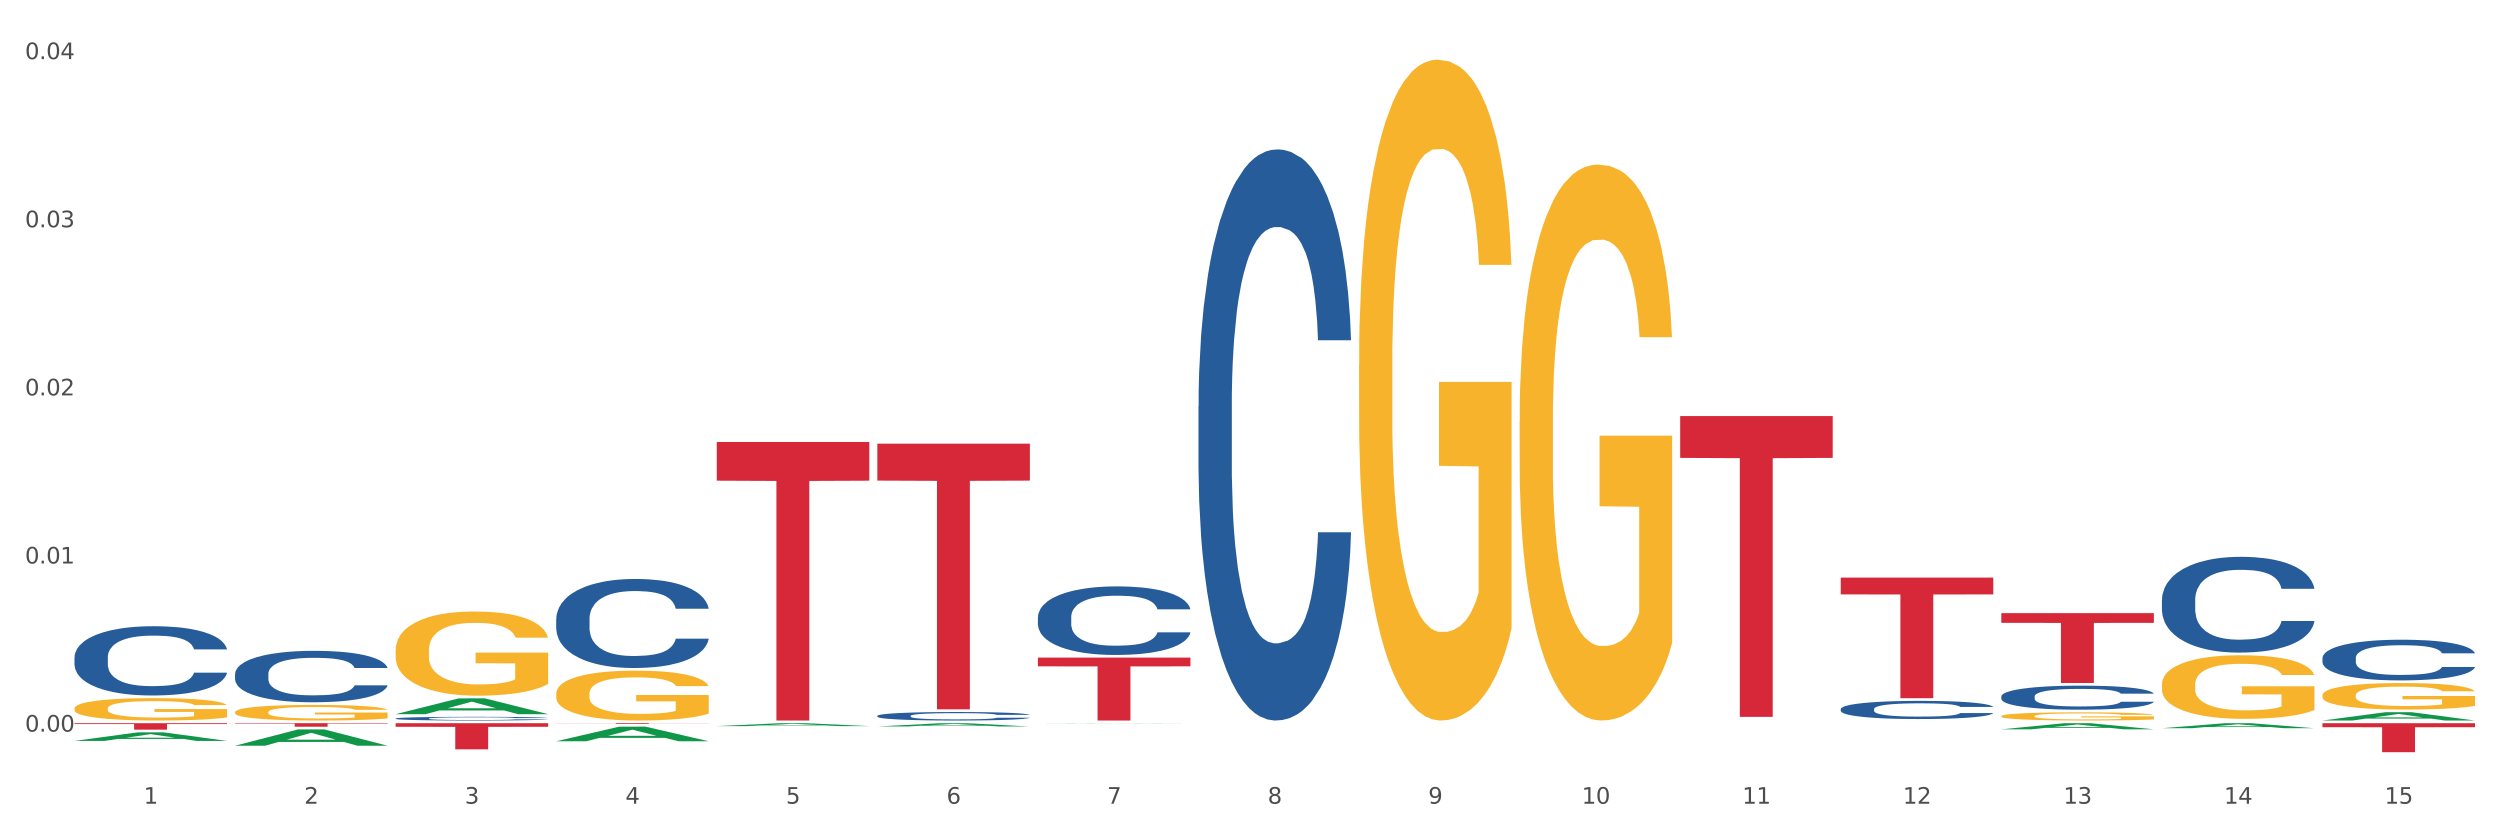 <?xml version="1.0" encoding="utf-8" standalone="no"?>
<!DOCTYPE svg PUBLIC "-//W3C//DTD SVG 1.1//EN"
  "http://www.w3.org/Graphics/SVG/1.1/DTD/svg11.dtd">
<svg xmlns:xlink="http://www.w3.org/1999/xlink" width="1080pt" height="360pt" viewBox="0 0 1080 360" xmlns="http://www.w3.org/2000/svg" version="1.1">
 <rect x="0" y="0" width="1080" height="360" fill="#333333" stroke="none"/>
 <defs>
  <style type="text/css">*{stroke-linejoin: round; stroke-linecap: butt}</style>
 </defs>
 <g id="figure_1">
  <g id="patch_1">
   <path d="M 0 360 
L 1080 360 
L 1080 0 
L 0 0 
z
" style="fill: #ffffff; stroke: #ffffff; stroke-linejoin: miter"/>
  </g>
  <g id="axes_1">
   <g id="matplotlib.axis_1">
    <g id="xtick_1">
     <g id="text_1">
      <!-- 1 -->
      <g style="fill: #4d4d4d" transform="translate(62.07 347.204) scale(0.096 -0.096)">
       <defs>
        <path id="DejaVuSans-31" d="M 794 531 
L 1825 531 
L 1825 4091 
L 703 3866 
L 703 4441 
L 1819 4666 
L 2450 4666 
L 2450 531 
L 3481 531 
L 3481 0 
L 794 0 
L 794 531 
z
" transform="scale(0.016)"/>
       </defs>
       <use xlink:href="#DejaVuSans-31"/>
      </g>
     </g>
    </g>
    <g id="xtick_2">
     <g id="text_2">
      <!-- 2 -->
      <g style="fill: #4d4d4d" transform="translate(131.436 347.204) scale(0.096 -0.096)">
       <defs>
        <path id="DejaVuSans-32" d="M 1228 531 
L 3431 531 
L 3431 0 
L 469 0 
L 469 531 
Q 828 903 1448 1529 
Q 2069 2156 2228 2338 
Q 2531 2678 2651 2914 
Q 2772 3150 2772 3378 
Q 2772 3750 2511 3984 
Q 2250 4219 1831 4219 
Q 1534 4219 1204 4116 
Q 875 4013 500 3803 
L 500 4441 
Q 881 4594 1212 4672 
Q 1544 4750 1819 4750 
Q 2544 4750 2975 4387 
Q 3406 4025 3406 3419 
Q 3406 3131 3298 2873 
Q 3191 2616 2906 2266 
Q 2828 2175 2409 1742 
Q 1991 1309 1228 531 
z
" transform="scale(0.016)"/>
       </defs>
       <use xlink:href="#DejaVuSans-32"/>
      </g>
     </g>
    </g>
    <g id="xtick_3">
     <g id="text_3">
      <!-- 3 -->
      <g style="fill: #4d4d4d" transform="translate(200.802 347.204) scale(0.096 -0.096)">
       <defs>
        <path id="DejaVuSans-33" d="M 2597 2516 
Q 3050 2419 3304 2112 
Q 3559 1806 3559 1356 
Q 3559 666 3084 287 
Q 2609 -91 1734 -91 
Q 1441 -91 1130 -33 
Q 819 25 488 141 
L 488 750 
Q 750 597 1062 519 
Q 1375 441 1716 441 
Q 2309 441 2620 675 
Q 2931 909 2931 1356 
Q 2931 1769 2642 2001 
Q 2353 2234 1838 2234 
L 1294 2234 
L 1294 2753 
L 1863 2753 
Q 2328 2753 2575 2939 
Q 2822 3125 2822 3475 
Q 2822 3834 2567 4026 
Q 2313 4219 1838 4219 
Q 1578 4219 1281 4162 
Q 984 4106 628 3988 
L 628 4550 
Q 988 4650 1302 4700 
Q 1616 4750 1894 4750 
Q 2613 4750 3031 4423 
Q 3450 4097 3450 3541 
Q 3450 3153 3228 2886 
Q 3006 2619 2597 2516 
z
" transform="scale(0.016)"/>
       </defs>
       <use xlink:href="#DejaVuSans-33"/>
      </g>
     </g>
    </g>
    <g id="xtick_4">
     <g id="text_4">
      <!-- 4 -->
      <g style="fill: #4d4d4d" transform="translate(270.169 347.204) scale(0.096 -0.096)">
       <defs>
        <path id="DejaVuSans-34" d="M 2419 4116 
L 825 1625 
L 2419 1625 
L 2419 4116 
z
M 2253 4666 
L 3047 4666 
L 3047 1625 
L 3713 1625 
L 3713 1100 
L 3047 1100 
L 3047 0 
L 2419 0 
L 2419 1100 
L 313 1100 
L 313 1709 
L 2253 4666 
z
" transform="scale(0.016)"/>
       </defs>
       <use xlink:href="#DejaVuSans-34"/>
      </g>
     </g>
    </g>
    <g id="xtick_5">
     <g id="text_5">
      <!-- 5 -->
      <g style="fill: #4d4d4d" transform="translate(339.535 347.204) scale(0.096 -0.096)">
       <defs>
        <path id="DejaVuSans-35" d="M 691 4666 
L 3169 4666 
L 3169 4134 
L 1269 4134 
L 1269 2991 
Q 1406 3038 1543 3061 
Q 1681 3084 1819 3084 
Q 2600 3084 3056 2656 
Q 3513 2228 3513 1497 
Q 3513 744 3044 326 
Q 2575 -91 1722 -91 
Q 1428 -91 1123 -41 
Q 819 9 494 109 
L 494 744 
Q 775 591 1075 516 
Q 1375 441 1709 441 
Q 2250 441 2565 725 
Q 2881 1009 2881 1497 
Q 2881 1984 2565 2268 
Q 2250 2553 1709 2553 
Q 1456 2553 1204 2497 
Q 953 2441 691 2322 
L 691 4666 
z
" transform="scale(0.016)"/>
       </defs>
       <use xlink:href="#DejaVuSans-35"/>
      </g>
     </g>
    </g>
    <g id="xtick_6">
     <g id="text_6">
      <!-- 6 -->
      <g style="fill: #4d4d4d" transform="translate(408.901 347.204) scale(0.096 -0.096)">
       <defs>
        <path id="DejaVuSans-36" d="M 2113 2584 
Q 1688 2584 1439 2293 
Q 1191 2003 1191 1497 
Q 1191 994 1439 701 
Q 1688 409 2113 409 
Q 2538 409 2786 701 
Q 3034 994 3034 1497 
Q 3034 2003 2786 2293 
Q 2538 2584 2113 2584 
z
M 3366 4563 
L 3366 3988 
Q 3128 4100 2886 4159 
Q 2644 4219 2406 4219 
Q 1781 4219 1451 3797 
Q 1122 3375 1075 2522 
Q 1259 2794 1537 2939 
Q 1816 3084 2150 3084 
Q 2853 3084 3261 2657 
Q 3669 2231 3669 1497 
Q 3669 778 3244 343 
Q 2819 -91 2113 -91 
Q 1303 -91 875 529 
Q 447 1150 447 2328 
Q 447 3434 972 4092 
Q 1497 4750 2381 4750 
Q 2619 4750 2861 4703 
Q 3103 4656 3366 4563 
z
" transform="scale(0.016)"/>
       </defs>
       <use xlink:href="#DejaVuSans-36"/>
      </g>
     </g>
    </g>
    <g id="xtick_7">
     <g id="text_7">
      <!-- 7 -->
      <g style="fill: #4d4d4d" transform="translate(478.267 347.204) scale(0.096 -0.096)">
       <defs>
        <path id="DejaVuSans-37" d="M 525 4666 
L 3525 4666 
L 3525 4397 
L 1831 0 
L 1172 0 
L 2766 4134 
L 525 4134 
L 525 4666 
z
" transform="scale(0.016)"/>
       </defs>
       <use xlink:href="#DejaVuSans-37"/>
      </g>
     </g>
    </g>
    <g id="xtick_8">
     <g id="text_8">
      <!-- 8 -->
      <g style="fill: #4d4d4d" transform="translate(547.634 347.204) scale(0.096 -0.096)">
       <defs>
        <path id="DejaVuSans-38" d="M 2034 2216 
Q 1584 2216 1326 1975 
Q 1069 1734 1069 1313 
Q 1069 891 1326 650 
Q 1584 409 2034 409 
Q 2484 409 2743 651 
Q 3003 894 3003 1313 
Q 3003 1734 2745 1975 
Q 2488 2216 2034 2216 
z
M 1403 2484 
Q 997 2584 770 2862 
Q 544 3141 544 3541 
Q 544 4100 942 4425 
Q 1341 4750 2034 4750 
Q 2731 4750 3128 4425 
Q 3525 4100 3525 3541 
Q 3525 3141 3298 2862 
Q 3072 2584 2669 2484 
Q 3125 2378 3379 2068 
Q 3634 1759 3634 1313 
Q 3634 634 3220 271 
Q 2806 -91 2034 -91 
Q 1263 -91 848 271 
Q 434 634 434 1313 
Q 434 1759 690 2068 
Q 947 2378 1403 2484 
z
M 1172 3481 
Q 1172 3119 1398 2916 
Q 1625 2713 2034 2713 
Q 2441 2713 2670 2916 
Q 2900 3119 2900 3481 
Q 2900 3844 2670 4047 
Q 2441 4250 2034 4250 
Q 1625 4250 1398 4047 
Q 1172 3844 1172 3481 
z
" transform="scale(0.016)"/>
       </defs>
       <use xlink:href="#DejaVuSans-38"/>
      </g>
     </g>
    </g>
    <g id="xtick_9">
     <g id="text_9">
      <!-- 9 -->
      <g style="fill: #4d4d4d" transform="translate(617 347.204) scale(0.096 -0.096)">
       <defs>
        <path id="DejaVuSans-39" d="M 703 97 
L 703 672 
Q 941 559 1184 500 
Q 1428 441 1663 441 
Q 2288 441 2617 861 
Q 2947 1281 2994 2138 
Q 2813 1869 2534 1725 
Q 2256 1581 1919 1581 
Q 1219 1581 811 2004 
Q 403 2428 403 3163 
Q 403 3881 828 4315 
Q 1253 4750 1959 4750 
Q 2769 4750 3195 4129 
Q 3622 3509 3622 2328 
Q 3622 1225 3098 567 
Q 2575 -91 1691 -91 
Q 1453 -91 1209 -44 
Q 966 3 703 97 
z
M 1959 2075 
Q 2384 2075 2632 2365 
Q 2881 2656 2881 3163 
Q 2881 3666 2632 3958 
Q 2384 4250 1959 4250 
Q 1534 4250 1286 3958 
Q 1038 3666 1038 3163 
Q 1038 2656 1286 2365 
Q 1534 2075 1959 2075 
z
" transform="scale(0.016)"/>
       </defs>
       <use xlink:href="#DejaVuSans-39"/>
      </g>
     </g>
    </g>
    <g id="xtick_10">
     <g id="text_10">
      <!-- 10 -->
      <g style="fill: #4d4d4d" transform="translate(683.312 347.204) scale(0.096 -0.096)">
       <defs>
        <path id="DejaVuSans-30" d="M 2034 4250 
Q 1547 4250 1301 3770 
Q 1056 3291 1056 2328 
Q 1056 1369 1301 889 
Q 1547 409 2034 409 
Q 2525 409 2770 889 
Q 3016 1369 3016 2328 
Q 3016 3291 2770 3770 
Q 2525 4250 2034 4250 
z
M 2034 4750 
Q 2819 4750 3233 4129 
Q 3647 3509 3647 2328 
Q 3647 1150 3233 529 
Q 2819 -91 2034 -91 
Q 1250 -91 836 529 
Q 422 1150 422 2328 
Q 422 3509 836 4129 
Q 1250 4750 2034 4750 
z
" transform="scale(0.016)"/>
       </defs>
       <use xlink:href="#DejaVuSans-31"/>
       <use xlink:href="#DejaVuSans-30" transform="translate(63.623 0)"/>
      </g>
     </g>
    </g>
    <g id="xtick_11">
     <g id="text_11">
      <!-- 11 -->
      <g style="fill: #4d4d4d" transform="translate(752.678 347.204) scale(0.096 -0.096)">
       <use xlink:href="#DejaVuSans-31"/>
       <use xlink:href="#DejaVuSans-31" transform="translate(63.623 0)"/>
      </g>
     </g>
    </g>
    <g id="xtick_12">
     <g id="text_12">
      <!-- 12 -->
      <g style="fill: #4d4d4d" transform="translate(822.044 347.204) scale(0.096 -0.096)">
       <use xlink:href="#DejaVuSans-31"/>
       <use xlink:href="#DejaVuSans-32" transform="translate(63.623 0)"/>
      </g>
     </g>
    </g>
    <g id="xtick_13">
     <g id="text_13">
      <!-- 13 -->
      <g style="fill: #4d4d4d" transform="translate(891.411 347.204) scale(0.096 -0.096)">
       <use xlink:href="#DejaVuSans-31"/>
       <use xlink:href="#DejaVuSans-33" transform="translate(63.623 0)"/>
      </g>
     </g>
    </g>
    <g id="xtick_14">
     <g id="text_14">
      <!-- 14 -->
      <g style="fill: #4d4d4d" transform="translate(960.777 347.204) scale(0.096 -0.096)">
       <use xlink:href="#DejaVuSans-31"/>
       <use xlink:href="#DejaVuSans-34" transform="translate(63.623 0)"/>
      </g>
     </g>
    </g>
    <g id="xtick_15">
     <g id="text_15">
      <!-- 15 -->
      <g style="fill: #4d4d4d" transform="translate(1030.143 347.204) scale(0.096 -0.096)">
       <use xlink:href="#DejaVuSans-31"/>
       <use xlink:href="#DejaVuSans-35" transform="translate(63.623 0)"/>
      </g>
     </g>
    </g>
    <g id="xtick_16"/>
    <g id="xtick_17"/>
    <g id="xtick_18"/>
    <g id="xtick_19"/>
    <g id="xtick_20"/>
    <g id="xtick_21"/>
    <g id="xtick_22"/>
    <g id="xtick_23"/>
    <g id="xtick_24"/>
    <g id="xtick_25"/>
    <g id="xtick_26"/>
    <g id="xtick_27"/>
    <g id="xtick_28"/>
    <g id="xtick_29"/>
   </g>
   <g id="matplotlib.axis_2">
    <g id="ytick_1">
     <g id="text_16">
      <!-- 0.00 -->
      <g style="fill: #4d4d4d" transform="translate(10.8 316.063) scale(0.096 -0.096)">
       <defs>
        <path id="DejaVuSans-2e" d="M 684 794 
L 1344 794 
L 1344 0 
L 684 0 
L 684 794 
z
" transform="scale(0.016)"/>
       </defs>
       <use xlink:href="#DejaVuSans-30"/>
       <use xlink:href="#DejaVuSans-2e" transform="translate(63.623 0)"/>
       <use xlink:href="#DejaVuSans-30" transform="translate(95.41 0)"/>
       <use xlink:href="#DejaVuSans-30" transform="translate(159.033 0)"/>
      </g>
     </g>
    </g>
    <g id="ytick_2">
     <g id="text_17">
      <!-- 0.01 -->
      <g style="fill: #4d4d4d" transform="translate(10.8 243.436) scale(0.096 -0.096)">
       <use xlink:href="#DejaVuSans-30"/>
       <use xlink:href="#DejaVuSans-2e" transform="translate(63.623 0)"/>
       <use xlink:href="#DejaVuSans-30" transform="translate(95.41 0)"/>
       <use xlink:href="#DejaVuSans-31" transform="translate(159.033 0)"/>
      </g>
     </g>
    </g>
    <g id="ytick_3">
     <g id="text_18">
      <!-- 0.02 -->
      <g style="fill: #4d4d4d" transform="translate(10.8 170.809) scale(0.096 -0.096)">
       <use xlink:href="#DejaVuSans-30"/>
       <use xlink:href="#DejaVuSans-2e" transform="translate(63.623 0)"/>
       <use xlink:href="#DejaVuSans-30" transform="translate(95.41 0)"/>
       <use xlink:href="#DejaVuSans-32" transform="translate(159.033 0)"/>
      </g>
     </g>
    </g>
    <g id="ytick_4">
     <g id="text_19">
      <!-- 0.03 -->
      <g style="fill: #4d4d4d" transform="translate(10.8 98.182) scale(0.096 -0.096)">
       <use xlink:href="#DejaVuSans-30"/>
       <use xlink:href="#DejaVuSans-2e" transform="translate(63.623 0)"/>
       <use xlink:href="#DejaVuSans-30" transform="translate(95.41 0)"/>
       <use xlink:href="#DejaVuSans-33" transform="translate(159.033 0)"/>
      </g>
     </g>
    </g>
    <g id="ytick_5">
     <g id="text_20">
      <!-- 0.04 -->
      <g style="fill: #4d4d4d" transform="translate(10.8 25.556) scale(0.096 -0.096)">
       <use xlink:href="#DejaVuSans-30"/>
       <use xlink:href="#DejaVuSans-2e" transform="translate(63.623 0)"/>
       <use xlink:href="#DejaVuSans-30" transform="translate(95.41 0)"/>
       <use xlink:href="#DejaVuSans-34" transform="translate(159.033 0)"/>
      </g>
     </g>
    </g>
    <g id="ytick_6"/>
    <g id="ytick_7"/>
    <g id="ytick_8"/>
    <g id="ytick_9"/>
   </g>
   <g id="PolyCollection_1">
    <path d="M 32.175 320.072 
L 32.243 320.068 
L 59.417 316.378 
L 70.695 316.374 
L 98.073 320.079 
L 85.029 320.079 
L 79.119 319.216 
L 51.061 319.216 
L 50.857 319.23 
L 45.151 320.079 
L 32.175 320.079 
L 32.175 320.072 
L 54.594 318.701 
L 75.586 318.698 
L 65.192 317.164 
L 65.056 317.157 
L 64.92 317.167 
L 54.526 318.698 
L 54.594 318.701 
L 32.175 320.072 
z
" clip-path="url(#pa969cb9ee5)" style="fill: #109648"/>
    <path d="M 170.907 312.415 
L 236.805 312.415 
L 236.805 313.985 
L 210.883 313.996 
L 210.883 323.713 
L 196.673 323.713 
L 196.673 313.996 
L 170.907 313.985 
L 170.907 312.426 
L 170.907 312.415 
z
" clip-path="url(#pa969cb9ee5)" style="fill: #d62839"/>
    <path d="M 101.541 312.415 
L 167.439 312.415 
L 167.439 312.629 
L 141.517 312.63 
L 141.517 313.951 
L 127.307 313.951 
L 127.307 312.63 
L 101.541 312.629 
L 101.541 312.417 
L 101.541 312.415 
z
" clip-path="url(#pa969cb9ee5)" style="fill: #d62839"/>
    <path d="M 32.175 312.415 
L 98.073 312.415 
L 98.073 312.806 
L 72.151 312.809 
L 72.151 315.228 
L 57.941 315.228 
L 57.941 312.809 
L 32.175 312.806 
L 32.175 312.418 
L 32.175 312.415 
z
" clip-path="url(#pa969cb9ee5)" style="fill: #d62839"/>
    <path d="M 240.274 312.415 
L 306.172 312.415 
L 306.172 312.463 
L 280.25 312.463 
L 280.25 312.757 
L 266.039 312.757 
L 266.039 312.463 
L 240.274 312.463 
L 240.274 312.416 
L 240.274 312.415 
z
" clip-path="url(#pa969cb9ee5)" style="fill: #d62839"/>
    <path d="M 1003.302 312.415 
L 1069.2 312.415 
L 1069.2 314.157 
L 1043.278 314.169 
L 1043.278 324.95 
L 1029.068 324.95 
L 1029.068 314.169 
L 1003.302 314.157 
L 1003.302 312.427 
L 1003.302 312.415 
z
" clip-path="url(#pa969cb9ee5)" style="fill: #d62839"/>
    <path d="M 725.837 179.751 
L 791.735 179.751 
L 791.735 197.808 
L 765.813 197.93 
L 765.813 309.69 
L 751.603 309.69 
L 751.603 197.93 
L 725.837 197.808 
L 725.837 179.873 
L 725.837 179.751 
z
" clip-path="url(#pa969cb9ee5)" style="fill: #d62839"/>
    <path d="M 309.64 190.933 
L 375.538 190.933 
L 375.538 207.655 
L 349.616 207.768 
L 349.616 311.269 
L 335.406 311.269 
L 335.406 207.768 
L 309.64 207.655 
L 309.64 191.046 
L 309.64 190.933 
z
" clip-path="url(#pa969cb9ee5)" style="fill: #d62839"/>
    <path d="M 864.57 264.878 
L 930.468 264.878 
L 930.468 269.072 
L 904.546 269.1 
L 904.546 295.055 
L 890.335 295.055 
L 890.335 269.1 
L 864.57 269.072 
L 864.57 264.906 
L 864.57 264.878 
z
" clip-path="url(#pa969cb9ee5)" style="fill: #d62839"/>
    <path d="M 448.372 284.085 
L 514.27 284.085 
L 514.27 287.863 
L 488.348 287.888 
L 488.348 311.269 
L 474.138 311.269 
L 474.138 287.888 
L 448.372 287.863 
L 448.372 284.111 
L 448.372 284.085 
z
" clip-path="url(#pa969cb9ee5)" style="fill: #d62839"/>
    <path d="M 379.006 191.671 
L 444.904 191.671 
L 444.904 207.621 
L 418.982 207.729 
L 418.982 306.445 
L 404.772 306.445 
L 404.772 207.729 
L 379.006 207.621 
L 379.006 191.779 
L 379.006 191.671 
z
" clip-path="url(#pa969cb9ee5)" style="fill: #d62839"/>
    <path d="M 795.203 249.533 
L 861.101 249.533 
L 861.101 256.773 
L 835.179 256.822 
L 835.179 301.633 
L 820.969 301.633 
L 820.969 256.822 
L 795.203 256.773 
L 795.203 249.582 
L 795.203 249.533 
z
" clip-path="url(#pa969cb9ee5)" style="fill: #d62839"/>
    <path d="M 101.541 291.145 
L 101.619 291.125 
L 101.619 290.557 
L 101.853 289.786 
L 102.71 288.366 
L 103.8 287.29 
L 105.67 286.032 
L 106.682 285.505 
L 108.006 284.917 
L 110.733 283.963 
L 113.848 283.151 
L 116.029 282.705 
L 117.665 282.421 
L 121.326 281.914 
L 123.429 281.691 
L 125.61 281.508 
L 127.48 281.386 
L 130.595 281.244 
L 133.088 281.183 
L 135.97 281.163 
L 138.385 281.183 
L 141.578 281.264 
L 146.252 281.508 
L 148.044 281.65 
L 150.458 281.893 
L 152.951 282.218 
L 154.976 282.543 
L 157.313 283.009 
L 159.728 283.618 
L 162.064 284.389 
L 163.7 285.099 
L 165.024 285.85 
L 166.193 286.763 
L 167.05 287.757 
L 167.439 288.589 
L 153.185 288.589 
L 152.795 287.838 
L 152.016 287.027 
L 151.237 286.479 
L 150.38 286.032 
L 149.056 285.525 
L 147.888 285.201 
L 145.941 284.815 
L 144.149 284.572 
L 142.669 284.43 
L 140.877 284.308 
L 137.061 284.186 
L 134.334 284.186 
L 132.621 284.227 
L 130.518 284.328 
L 128.726 284.47 
L 126.623 284.714 
L 124.987 284.977 
L 123.351 285.322 
L 122.417 285.566 
L 121.015 286.012 
L 120.08 286.377 
L 118.834 287.006 
L 118.133 287.453 
L 116.886 288.609 
L 116.341 289.461 
L 116.107 290.05 
L 115.952 290.699 
L 115.952 293.864 
L 116.419 295.285 
L 116.808 295.893 
L 117.431 296.583 
L 118.6 297.476 
L 120.314 298.348 
L 122.105 298.977 
L 123.585 299.363 
L 124.987 299.647 
L 126.389 299.87 
L 128.103 300.073 
L 129.505 300.195 
L 131.608 300.316 
L 134.101 300.377 
L 136.048 300.377 
L 140.021 300.276 
L 141.812 300.174 
L 143.526 300.032 
L 145.395 299.809 
L 146.875 299.566 
L 147.732 299.383 
L 149.134 298.998 
L 150.225 298.592 
L 151.159 298.125 
L 151.783 297.719 
L 152.484 297.111 
L 153.029 296.421 
L 153.185 296.056 
L 167.439 296.056 
L 167.128 296.786 
L 166.582 297.496 
L 165.492 298.45 
L 164.635 298.998 
L 163.311 299.667 
L 161.909 300.235 
L 159.961 300.864 
L 158.17 301.331 
L 156.3 301.737 
L 154.275 302.102 
L 150.614 302.609 
L 149.29 302.751 
L 146.486 302.995 
L 144.305 303.137 
L 141.111 303.279 
L 137.84 303.36 
L 134.412 303.38 
L 131.374 303.34 
L 128.025 303.218 
L 125.922 303.096 
L 123.585 302.913 
L 120.859 302.629 
L 118.288 302.284 
L 115.874 301.879 
L 113.615 301.412 
L 111.512 300.884 
L 108.785 300.012 
L 106.76 299.16 
L 105.28 298.369 
L 104.267 297.699 
L 103.255 296.847 
L 102.71 296.258 
L 101.853 294.838 
L 101.541 293.519 
L 101.541 291.145 
z
" clip-path="url(#pa969cb9ee5)" style="fill: #255c99"/>
    <path d="M 170.907 310.387 
L 170.985 310.385 
L 170.985 310.344 
L 171.219 310.289 
L 172.076 310.186 
L 173.166 310.109 
L 175.036 310.018 
L 176.048 309.98 
L 177.373 309.938 
L 180.099 309.869 
L 183.215 309.81 
L 185.396 309.778 
L 187.031 309.758 
L 190.692 309.721 
L 192.796 309.705 
L 194.977 309.692 
L 196.846 309.683 
L 199.962 309.673 
L 202.454 309.668 
L 205.336 309.667 
L 207.751 309.668 
L 210.945 309.674 
L 215.618 309.692 
L 217.41 309.702 
L 219.825 309.72 
L 222.317 309.743 
L 224.342 309.766 
L 226.679 309.8 
L 229.094 309.844 
L 231.431 309.9 
L 233.066 309.951 
L 234.391 310.005 
L 235.559 310.071 
L 236.416 310.142 
L 236.805 310.202 
L 222.551 310.202 
L 222.161 310.148 
L 221.382 310.09 
L 220.604 310.05 
L 219.747 310.018 
L 218.422 309.981 
L 217.254 309.958 
L 215.307 309.93 
L 213.515 309.913 
L 212.035 309.903 
L 210.244 309.894 
L 206.427 309.885 
L 203.701 309.885 
L 201.987 309.888 
L 199.884 309.895 
L 198.092 309.905 
L 195.989 309.923 
L 194.353 309.942 
L 192.718 309.967 
L 191.783 309.984 
L 190.381 310.017 
L 189.446 310.043 
L 188.2 310.088 
L 187.499 310.12 
L 186.252 310.204 
L 185.707 310.265 
L 185.474 310.308 
L 185.318 310.354 
L 185.318 310.583 
L 185.785 310.685 
L 186.175 310.729 
L 186.798 310.779 
L 187.966 310.843 
L 189.68 310.906 
L 191.471 310.951 
L 192.951 310.979 
L 194.353 311 
L 195.755 311.016 
L 197.469 311.03 
L 198.871 311.039 
L 200.974 311.048 
L 203.467 311.052 
L 205.414 311.052 
L 209.387 311.045 
L 211.178 311.038 
L 212.892 311.027 
L 214.761 311.011 
L 216.241 310.994 
L 217.098 310.981 
L 218.5 310.953 
L 219.591 310.924 
L 220.526 310.89 
L 221.149 310.861 
L 221.85 310.817 
L 222.395 310.767 
L 222.551 310.741 
L 236.805 310.741 
L 236.494 310.793 
L 235.949 310.845 
L 234.858 310.913 
L 234.001 310.953 
L 232.677 311.001 
L 231.275 311.042 
L 229.328 311.087 
L 227.536 311.121 
L 225.667 311.15 
L 223.641 311.177 
L 219.98 311.213 
L 218.656 311.223 
L 215.852 311.241 
L 213.671 311.251 
L 210.477 311.261 
L 207.206 311.267 
L 203.779 311.269 
L 200.741 311.266 
L 197.391 311.257 
L 195.288 311.248 
L 192.951 311.235 
L 190.225 311.215 
L 187.655 311.19 
L 185.24 311.16 
L 182.981 311.127 
L 180.878 311.089 
L 178.152 311.026 
L 176.126 310.964 
L 174.646 310.907 
L 173.634 310.859 
L 172.621 310.798 
L 172.076 310.755 
L 171.219 310.653 
L 170.907 310.558 
L 170.907 310.387 
z
" clip-path="url(#pa969cb9ee5)" style="fill: #255c99"/>
    <path d="M 1003.302 311.262 
L 1003.37 311.259 
L 1030.544 307.673 
L 1041.822 307.669 
L 1069.2 311.269 
L 1056.156 311.269 
L 1050.246 310.431 
L 1022.188 310.431 
L 1021.984 310.444 
L 1016.278 311.269 
L 1003.302 311.269 
L 1003.302 311.262 
L 1025.721 309.93 
L 1046.713 309.927 
L 1036.319 308.437 
L 1036.183 308.43 
L 1036.047 308.44 
L 1025.653 309.927 
L 1025.721 309.93 
L 1003.302 311.262 
z
" clip-path="url(#pa969cb9ee5)" style="fill: #109648"/>
    <path d="M 933.936 314.592 
L 934.004 314.59 
L 961.178 312.417 
L 972.456 312.415 
L 999.834 314.596 
L 986.79 314.596 
L 980.88 314.088 
L 952.822 314.088 
L 952.618 314.096 
L 946.912 314.596 
L 933.936 314.596 
L 933.936 314.592 
L 956.355 313.785 
L 977.347 313.783 
L 966.953 312.88 
L 966.817 312.876 
L 966.681 312.882 
L 956.287 313.783 
L 956.355 313.785 
L 933.936 314.592 
z
" clip-path="url(#pa969cb9ee5)" style="fill: #109648"/>
    <path d="M 101.541 307.642 
L 101.619 307.636 
L 101.619 307.414 
L 101.775 307.224 
L 102.553 306.762 
L 103.72 306.38 
L 104.575 306.177 
L 105.431 306.011 
L 106.443 305.844 
L 107.688 305.672 
L 109.944 305.419 
L 111.344 305.29 
L 113.056 305.155 
L 116.168 304.958 
L 118.424 304.847 
L 120.758 304.755 
L 124.57 304.644 
L 127.06 304.594 
L 129.705 304.558 
L 132.895 304.533 
L 135.307 304.527 
L 140.598 304.545 
L 145.11 304.601 
L 147.289 304.644 
L 150.089 304.718 
L 151.568 304.767 
L 153.979 304.865 
L 156.469 304.995 
L 158.181 305.105 
L 160.748 305.315 
L 162.693 305.524 
L 164.483 305.783 
L 165.416 305.961 
L 166.117 306.128 
L 166.739 306.318 
L 167.361 306.62 
L 153.357 306.62 
L 152.812 306.405 
L 151.957 306.201 
L 150.712 306.004 
L 149.623 305.881 
L 147.755 305.727 
L 146.044 305.629 
L 144.254 305.555 
L 142.076 305.493 
L 140.364 305.463 
L 137.952 305.438 
L 133.206 305.444 
L 130.017 305.493 
L 127.838 305.555 
L 126.438 305.61 
L 125.193 305.672 
L 123.792 305.758 
L 122.159 305.887 
L 120.992 306.004 
L 119.825 306.152 
L 118.891 306.3 
L 118.035 306.472 
L 117.335 306.657 
L 116.79 306.848 
L 116.324 307.082 
L 115.935 307.47 
L 115.935 308.313 
L 116.09 308.504 
L 116.479 308.757 
L 116.946 308.948 
L 117.724 309.175 
L 118.424 309.329 
L 119.747 309.551 
L 121.225 309.736 
L 122.392 309.853 
L 123.559 309.951 
L 125.582 310.087 
L 127.838 310.197 
L 129.783 310.265 
L 132.428 310.327 
L 134.218 310.351 
L 135.774 310.364 
L 139.586 310.364 
L 142.309 310.345 
L 145.343 310.302 
L 147.678 310.247 
L 149.623 310.179 
L 151.801 310.068 
L 153.201 309.963 
L 153.201 308.677 
L 136.085 308.67 
L 136.085 307.815 
L 167.439 307.815 
L 167.439 310.327 
L 166.117 310.456 
L 164.638 310.573 
L 163.082 310.678 
L 160.748 310.807 
L 157.947 310.93 
L 155.458 311.016 
L 152.812 311.09 
L 149.7 311.158 
L 145.655 311.219 
L 143.165 311.244 
L 140.053 311.263 
L 136.396 311.269 
L 133.206 311.256 
L 130.094 311.226 
L 126.827 311.17 
L 123.637 311.09 
L 121.225 311.01 
L 118.813 310.912 
L 116.246 310.782 
L 114.223 310.659 
L 112.667 310.548 
L 110.955 310.407 
L 109.088 310.222 
L 107.688 310.056 
L 106.443 309.883 
L 105.12 309.662 
L 104.186 309.471 
L 103.253 309.231 
L 102.708 309.052 
L 102.086 308.775 
L 101.619 308.387 
L 101.541 307.642 
z
" clip-path="url(#pa969cb9ee5)" style="fill: #f7b32b"/>
    <path d="M 170.907 280.981 
L 170.985 280.948 
L 170.985 279.753 
L 171.141 278.723 
L 171.919 276.232 
L 173.086 274.173 
L 173.942 273.077 
L 174.798 272.181 
L 175.809 271.284 
L 177.054 270.354 
L 179.31 268.992 
L 180.71 268.295 
L 182.422 267.564 
L 185.534 266.502 
L 187.79 265.904 
L 190.124 265.406 
L 193.937 264.808 
L 196.426 264.542 
L 199.072 264.343 
L 202.261 264.21 
L 204.673 264.177 
L 209.964 264.276 
L 214.476 264.575 
L 216.655 264.808 
L 219.456 265.206 
L 220.934 265.472 
L 223.346 266.003 
L 225.835 266.701 
L 227.547 267.299 
L 230.114 268.428 
L 232.059 269.557 
L 233.849 270.952 
L 234.783 271.915 
L 235.483 272.812 
L 236.105 273.841 
L 236.728 275.468 
L 222.723 275.468 
L 222.179 274.306 
L 221.323 273.21 
L 220.078 272.147 
L 218.989 271.483 
L 217.122 270.653 
L 215.41 270.122 
L 213.62 269.723 
L 211.442 269.391 
L 209.73 269.225 
L 207.319 269.092 
L 202.573 269.125 
L 199.383 269.391 
L 197.204 269.723 
L 195.804 270.022 
L 194.559 270.354 
L 193.159 270.819 
L 191.525 271.516 
L 190.358 272.147 
L 189.191 272.944 
L 188.257 273.741 
L 187.401 274.671 
L 186.701 275.668 
L 186.157 276.697 
L 185.69 277.959 
L 185.301 280.052 
L 185.301 284.601 
L 185.456 285.631 
L 185.845 286.993 
L 186.312 288.022 
L 187.09 289.251 
L 187.79 290.081 
L 189.113 291.277 
L 190.591 292.273 
L 191.758 292.904 
L 192.925 293.435 
L 194.948 294.166 
L 197.204 294.764 
L 199.149 295.129 
L 201.795 295.461 
L 203.584 295.594 
L 205.14 295.661 
L 208.952 295.661 
L 211.675 295.561 
L 214.71 295.328 
L 217.044 295.03 
L 218.989 294.664 
L 221.167 294.066 
L 222.568 293.502 
L 222.568 286.561 
L 205.451 286.528 
L 205.451 281.911 
L 236.805 281.911 
L 236.805 295.461 
L 235.483 296.159 
L 234.004 296.79 
L 232.448 297.354 
L 230.114 298.052 
L 227.314 298.716 
L 224.824 299.181 
L 222.179 299.579 
L 219.067 299.945 
L 215.021 300.277 
L 212.531 300.41 
L 209.419 300.509 
L 205.763 300.543 
L 202.573 300.476 
L 199.461 300.31 
L 196.193 300.011 
L 193.003 299.579 
L 190.591 299.148 
L 188.179 298.616 
L 185.612 297.919 
L 183.589 297.255 
L 182.033 296.657 
L 180.321 295.893 
L 178.454 294.897 
L 177.054 294 
L 175.809 293.07 
L 174.486 291.875 
L 173.553 290.845 
L 172.619 289.55 
L 172.074 288.587 
L 171.452 287.092 
L 170.985 285 
L 170.907 280.981 
z
" clip-path="url(#pa969cb9ee5)" style="fill: #f7b32b"/>
    <path d="M 32.175 306.066 
L 32.253 306.057 
L 32.253 305.739 
L 32.408 305.465 
L 33.186 304.802 
L 34.353 304.255 
L 35.209 303.963 
L 36.065 303.725 
L 37.076 303.486 
L 38.321 303.239 
L 40.578 302.877 
L 41.978 302.691 
L 43.69 302.497 
L 46.802 302.214 
L 49.058 302.055 
L 51.392 301.923 
L 55.204 301.764 
L 57.694 301.693 
L 60.339 301.64 
L 63.529 301.605 
L 65.941 301.596 
L 71.231 301.622 
L 75.744 301.702 
L 77.922 301.764 
L 80.723 301.87 
L 82.201 301.94 
L 84.613 302.082 
L 87.103 302.267 
L 88.815 302.426 
L 91.382 302.726 
L 93.327 303.027 
L 95.116 303.398 
L 96.05 303.654 
L 96.75 303.892 
L 97.373 304.166 
L 97.995 304.599 
L 83.991 304.599 
L 83.446 304.29 
L 82.59 303.998 
L 81.346 303.716 
L 80.256 303.539 
L 78.389 303.318 
L 76.677 303.177 
L 74.888 303.071 
L 72.71 302.983 
L 70.998 302.938 
L 68.586 302.903 
L 63.84 302.912 
L 60.65 302.983 
L 58.472 303.071 
L 57.071 303.15 
L 55.827 303.239 
L 54.426 303.362 
L 52.792 303.548 
L 51.625 303.716 
L 50.458 303.928 
L 49.525 304.14 
L 48.669 304.387 
L 47.969 304.652 
L 47.424 304.926 
L 46.957 305.262 
L 46.568 305.818 
L 46.568 307.028 
L 46.724 307.302 
L 47.113 307.665 
L 47.58 307.938 
L 48.358 308.265 
L 49.058 308.486 
L 50.381 308.804 
L 51.859 309.069 
L 53.026 309.237 
L 54.193 309.378 
L 56.216 309.573 
L 58.472 309.732 
L 60.417 309.829 
L 63.062 309.917 
L 64.852 309.952 
L 66.408 309.97 
L 70.22 309.97 
L 72.943 309.944 
L 75.977 309.882 
L 78.311 309.802 
L 80.256 309.705 
L 82.435 309.546 
L 83.835 309.396 
L 83.835 307.55 
L 66.719 307.541 
L 66.719 306.313 
L 98.073 306.313 
L 98.073 309.917 
L 96.75 310.103 
L 95.272 310.271 
L 93.716 310.421 
L 91.382 310.606 
L 88.581 310.783 
L 86.091 310.907 
L 83.446 311.013 
L 80.334 311.11 
L 76.288 311.198 
L 73.799 311.233 
L 70.687 311.26 
L 67.03 311.269 
L 63.84 311.251 
L 60.728 311.207 
L 57.461 311.127 
L 54.271 311.013 
L 51.859 310.898 
L 49.447 310.756 
L 46.879 310.571 
L 44.857 310.394 
L 43.301 310.235 
L 41.589 310.032 
L 39.722 309.767 
L 38.321 309.528 
L 37.076 309.281 
L 35.754 308.963 
L 34.82 308.689 
L 33.887 308.345 
L 33.342 308.089 
L 32.72 307.691 
L 32.253 307.134 
L 32.175 306.066 
z
" clip-path="url(#pa969cb9ee5)" style="fill: #f7b32b"/>
    <path d="M 933.936 295.765 
L 934.014 295.74 
L 934.014 294.837 
L 934.169 294.059 
L 934.947 292.178 
L 936.114 290.622 
L 936.97 289.795 
L 937.826 289.117 
L 938.837 288.44 
L 940.082 287.738 
L 942.338 286.709 
L 943.739 286.182 
L 945.45 285.631 
L 948.563 284.828 
L 950.819 284.376 
L 953.153 284 
L 956.965 283.548 
L 959.455 283.348 
L 962.1 283.197 
L 965.29 283.097 
L 967.702 283.072 
L 972.992 283.147 
L 977.505 283.373 
L 979.683 283.548 
L 982.484 283.849 
L 983.962 284.05 
L 986.374 284.452 
L 988.864 284.978 
L 990.575 285.43 
L 993.143 286.283 
L 995.088 287.136 
L 996.877 288.189 
L 997.811 288.917 
L 998.511 289.594 
L 999.134 290.372 
L 999.756 291.601 
L 985.752 291.601 
L 985.207 290.723 
L 984.351 289.895 
L 983.106 289.092 
L 982.017 288.591 
L 980.15 287.963 
L 978.438 287.562 
L 976.649 287.261 
L 974.47 287.01 
L 972.759 286.885 
L 970.347 286.784 
L 965.601 286.81 
L 962.411 287.01 
L 960.233 287.261 
L 958.832 287.487 
L 957.588 287.738 
L 956.187 288.089 
L 954.553 288.616 
L 953.386 289.092 
L 952.219 289.694 
L 951.286 290.296 
L 950.43 290.999 
L 949.73 291.751 
L 949.185 292.529 
L 948.718 293.482 
L 948.329 295.062 
L 948.329 298.499 
L 948.485 299.277 
L 948.874 300.305 
L 949.341 301.083 
L 950.119 302.011 
L 950.819 302.638 
L 952.141 303.541 
L 953.62 304.294 
L 954.787 304.77 
L 955.954 305.172 
L 957.977 305.724 
L 960.233 306.175 
L 962.178 306.451 
L 964.823 306.702 
L 966.613 306.802 
L 968.169 306.852 
L 971.981 306.852 
L 974.704 306.777 
L 977.738 306.602 
L 980.072 306.376 
L 982.017 306.1 
L 984.196 305.648 
L 985.596 305.222 
L 985.596 299.979 
L 968.48 299.954 
L 968.48 296.467 
L 999.834 296.467 
L 999.834 306.702 
L 998.511 307.229 
L 997.033 307.705 
L 995.477 308.132 
L 993.143 308.659 
L 990.342 309.16 
L 987.852 309.512 
L 985.207 309.813 
L 982.095 310.088 
L 978.049 310.339 
L 975.56 310.44 
L 972.448 310.515 
L 968.791 310.54 
L 965.601 310.49 
L 962.489 310.364 
L 959.221 310.139 
L 956.032 309.813 
L 953.62 309.486 
L 951.208 309.085 
L 948.64 308.558 
L 946.618 308.057 
L 945.061 307.605 
L 943.35 307.028 
L 941.483 306.276 
L 940.082 305.598 
L 938.837 304.896 
L 937.515 303.993 
L 936.581 303.215 
L 935.648 302.237 
L 935.103 301.509 
L 934.48 300.381 
L 934.014 298.8 
L 933.936 295.765 
z
" clip-path="url(#pa969cb9ee5)" style="fill: #f7b32b"/>
    <path d="M 864.57 309.365 
L 864.647 309.361 
L 864.647 309.245 
L 864.803 309.145 
L 865.581 308.902 
L 866.748 308.702 
L 867.604 308.595 
L 868.46 308.508 
L 869.471 308.421 
L 870.716 308.33 
L 872.972 308.197 
L 874.373 308.13 
L 876.084 308.058 
L 879.196 307.955 
L 881.453 307.897 
L 883.787 307.848 
L 887.599 307.79 
L 890.089 307.764 
L 892.734 307.745 
L 895.924 307.732 
L 898.336 307.729 
L 903.626 307.738 
L 908.139 307.767 
L 910.317 307.79 
L 913.118 307.829 
L 914.596 307.855 
L 917.008 307.906 
L 919.498 307.974 
L 921.209 308.033 
L 923.777 308.142 
L 925.722 308.252 
L 927.511 308.388 
L 928.445 308.482 
L 929.145 308.569 
L 929.767 308.669 
L 930.39 308.828 
L 916.385 308.828 
L 915.841 308.715 
L 914.985 308.608 
L 913.74 308.505 
L 912.651 308.44 
L 910.784 308.359 
L 909.072 308.307 
L 907.283 308.269 
L 905.104 308.236 
L 903.393 308.22 
L 900.981 308.207 
L 896.235 308.21 
L 893.045 308.236 
L 890.867 308.269 
L 889.466 308.298 
L 888.221 308.33 
L 886.821 308.375 
L 885.187 308.443 
L 884.02 308.505 
L 882.853 308.582 
L 881.919 308.66 
L 881.064 308.75 
L 880.363 308.847 
L 879.819 308.947 
L 879.352 309.07 
L 878.963 309.274 
L 878.963 309.717 
L 879.119 309.817 
L 879.508 309.95 
L 879.974 310.05 
L 880.752 310.17 
L 881.453 310.25 
L 882.775 310.367 
L 884.253 310.464 
L 885.42 310.525 
L 886.587 310.577 
L 888.61 310.648 
L 890.867 310.706 
L 892.812 310.742 
L 895.457 310.774 
L 897.246 310.787 
L 898.802 310.793 
L 902.615 310.793 
L 905.338 310.784 
L 908.372 310.761 
L 910.706 310.732 
L 912.651 310.697 
L 914.829 310.638 
L 916.23 310.583 
L 916.23 309.908 
L 899.114 309.904 
L 899.114 309.455 
L 930.468 309.455 
L 930.468 310.774 
L 929.145 310.842 
L 927.667 310.903 
L 926.111 310.958 
L 923.777 311.026 
L 920.976 311.091 
L 918.486 311.136 
L 915.841 311.175 
L 912.729 311.211 
L 908.683 311.243 
L 906.193 311.256 
L 903.081 311.265 
L 899.425 311.269 
L 896.235 311.262 
L 893.123 311.246 
L 889.855 311.217 
L 886.665 311.175 
L 884.253 311.133 
L 881.842 311.081 
L 879.274 311.013 
L 877.251 310.949 
L 875.695 310.89 
L 873.984 310.816 
L 872.116 310.719 
L 870.716 310.632 
L 869.471 310.541 
L 868.149 310.425 
L 867.215 310.325 
L 866.281 310.199 
L 865.737 310.105 
L 865.114 309.959 
L 864.647 309.756 
L 864.57 309.365 
z
" clip-path="url(#pa969cb9ee5)" style="fill: #f7b32b"/>
    <path d="M 656.471 182.069 
L 656.549 181.85 
L 656.549 173.953 
L 656.704 167.153 
L 657.482 150.702 
L 658.649 137.102 
L 659.505 129.863 
L 660.361 123.941 
L 661.372 118.018 
L 662.617 111.876 
L 664.874 102.883 
L 666.274 98.276 
L 667.986 93.451 
L 671.098 86.431 
L 673.354 82.483 
L 675.688 79.193 
L 679.5 75.244 
L 681.99 73.489 
L 684.635 72.173 
L 687.825 71.296 
L 690.237 71.077 
L 695.527 71.735 
L 700.04 73.709 
L 702.218 75.244 
L 705.019 77.877 
L 706.497 79.631 
L 708.909 83.141 
L 711.399 87.747 
L 713.111 91.696 
L 715.678 99.154 
L 717.623 106.612 
L 719.412 115.825 
L 720.346 122.186 
L 721.046 128.108 
L 721.669 134.908 
L 722.291 145.657 
L 708.287 145.657 
L 707.742 137.979 
L 706.886 130.741 
L 705.642 123.721 
L 704.552 119.334 
L 702.685 113.85 
L 700.973 110.341 
L 699.184 107.709 
L 697.006 105.515 
L 695.294 104.418 
L 692.882 103.541 
L 688.136 103.76 
L 684.946 105.515 
L 682.768 107.709 
L 681.367 109.683 
L 680.123 111.876 
L 678.722 114.947 
L 677.088 119.554 
L 675.921 123.721 
L 674.754 128.986 
L 673.821 134.25 
L 672.965 140.392 
L 672.265 146.973 
L 671.72 153.773 
L 671.253 162.108 
L 670.864 175.928 
L 670.864 205.979 
L 671.02 212.779 
L 671.409 221.772 
L 671.876 228.572 
L 672.654 236.689 
L 673.354 242.172 
L 674.677 250.069 
L 676.155 256.65 
L 677.322 260.817 
L 678.489 264.327 
L 680.512 269.153 
L 682.768 273.101 
L 684.713 275.514 
L 687.358 277.708 
L 689.148 278.585 
L 690.704 279.024 
L 694.516 279.024 
L 697.239 278.366 
L 700.273 276.83 
L 702.607 274.856 
L 704.552 272.443 
L 706.731 268.495 
L 708.131 264.766 
L 708.131 218.921 
L 691.015 218.702 
L 691.015 188.211 
L 722.369 188.211 
L 722.369 277.708 
L 721.046 282.314 
L 719.568 286.482 
L 718.012 290.211 
L 715.678 294.817 
L 712.877 299.204 
L 710.387 302.275 
L 707.742 304.907 
L 704.63 307.32 
L 700.584 309.514 
L 698.095 310.391 
L 694.983 311.049 
L 691.326 311.269 
L 688.136 310.83 
L 685.024 309.733 
L 681.756 307.759 
L 678.567 304.907 
L 676.155 302.056 
L 673.743 298.546 
L 671.175 293.94 
L 669.153 289.553 
L 667.597 285.604 
L 665.885 280.559 
L 664.018 273.979 
L 662.617 268.056 
L 661.372 261.914 
L 660.05 254.017 
L 659.116 247.217 
L 658.183 238.663 
L 657.638 232.301 
L 657.016 222.431 
L 656.549 208.611 
L 656.471 182.069 
z
" clip-path="url(#pa969cb9ee5)" style="fill: #f7b32b"/>
    <path d="M 587.105 157.693 
L 587.183 157.433 
L 587.183 148.046 
L 587.338 139.963 
L 588.116 120.408 
L 589.283 104.242 
L 590.139 95.638 
L 590.995 88.598 
L 592.006 81.558 
L 593.251 74.257 
L 595.507 63.567 
L 596.908 58.091 
L 598.619 52.355 
L 601.731 44.011 
L 603.988 39.318 
L 606.322 35.407 
L 610.134 30.714 
L 612.624 28.628 
L 615.269 27.063 
L 618.459 26.02 
L 620.871 25.759 
L 626.161 26.542 
L 630.674 28.888 
L 632.852 30.714 
L 635.653 33.842 
L 637.131 35.928 
L 639.543 40.1 
L 642.033 45.576 
L 643.744 50.269 
L 646.312 59.134 
L 648.257 67.999 
L 650.046 78.95 
L 650.98 86.512 
L 651.68 93.552 
L 652.302 101.635 
L 652.925 114.411 
L 638.921 114.411 
L 638.376 105.285 
L 637.52 96.681 
L 636.275 88.337 
L 635.186 83.122 
L 633.319 76.604 
L 631.607 72.432 
L 629.818 69.303 
L 627.639 66.696 
L 625.928 65.392 
L 623.516 64.349 
L 618.77 64.61 
L 615.58 66.696 
L 613.402 69.303 
L 612.001 71.65 
L 610.756 74.257 
L 609.356 77.907 
L 607.722 83.383 
L 606.555 88.337 
L 605.388 94.595 
L 604.455 100.852 
L 603.599 108.153 
L 602.898 115.975 
L 602.354 124.058 
L 601.887 133.966 
L 601.498 150.393 
L 601.498 186.114 
L 601.654 194.197 
L 602.043 204.887 
L 602.509 212.97 
L 603.287 222.617 
L 603.988 229.136 
L 605.31 238.523 
L 606.789 246.345 
L 607.956 251.299 
L 609.123 255.471 
L 611.145 261.207 
L 613.402 265.9 
L 615.347 268.768 
L 617.992 271.376 
L 619.781 272.419 
L 621.337 272.94 
L 625.15 272.94 
L 627.873 272.158 
L 630.907 270.333 
L 633.241 267.986 
L 635.186 265.118 
L 637.365 260.425 
L 638.765 255.992 
L 638.765 201.498 
L 621.649 201.237 
L 621.649 164.994 
L 653.003 164.994 
L 653.003 271.376 
L 651.68 276.851 
L 650.202 281.805 
L 648.646 286.238 
L 646.312 291.713 
L 643.511 296.928 
L 641.021 300.578 
L 638.376 303.707 
L 635.264 306.575 
L 631.218 309.183 
L 628.729 310.226 
L 625.617 311.008 
L 621.96 311.269 
L 618.77 310.747 
L 615.658 309.444 
L 612.39 307.097 
L 609.2 303.707 
L 606.789 300.318 
L 604.377 296.146 
L 601.809 290.67 
L 599.786 285.456 
L 598.23 280.762 
L 596.519 274.765 
L 594.652 266.943 
L 593.251 259.903 
L 592.006 252.602 
L 590.684 243.216 
L 589.75 235.133 
L 588.816 224.964 
L 588.272 217.403 
L 587.649 205.669 
L 587.183 189.243 
L 587.105 157.693 
z
" clip-path="url(#pa969cb9ee5)" style="fill: #f7b32b"/>
    <path d="M 240.274 299.681 
L 240.351 299.661 
L 240.351 298.953 
L 240.507 298.343 
L 241.285 296.868 
L 242.452 295.648 
L 243.308 294.999 
L 244.164 294.468 
L 245.175 293.936 
L 246.42 293.386 
L 248.676 292.579 
L 250.077 292.166 
L 251.788 291.733 
L 254.9 291.104 
L 257.157 290.749 
L 259.491 290.454 
L 263.303 290.1 
L 265.793 289.943 
L 268.438 289.825 
L 271.628 289.746 
L 274.04 289.726 
L 279.33 289.785 
L 283.843 289.962 
L 286.021 290.1 
L 288.822 290.336 
L 290.3 290.494 
L 292.712 290.808 
L 295.202 291.222 
L 296.913 291.576 
L 299.481 292.245 
L 301.426 292.913 
L 303.215 293.74 
L 304.149 294.31 
L 304.849 294.841 
L 305.471 295.451 
L 306.094 296.415 
L 292.089 296.415 
L 291.545 295.727 
L 290.689 295.078 
L 289.444 294.448 
L 288.355 294.055 
L 286.488 293.563 
L 284.776 293.248 
L 282.987 293.012 
L 280.808 292.815 
L 279.097 292.717 
L 276.685 292.638 
L 271.939 292.658 
L 268.749 292.815 
L 266.571 293.012 
L 265.17 293.189 
L 263.925 293.386 
L 262.525 293.661 
L 260.891 294.074 
L 259.724 294.448 
L 258.557 294.92 
L 257.623 295.392 
L 256.768 295.943 
L 256.067 296.533 
L 255.523 297.143 
L 255.056 297.891 
L 254.667 299.13 
L 254.667 301.826 
L 254.823 302.435 
L 255.212 303.242 
L 255.678 303.852 
L 256.456 304.58 
L 257.157 305.072 
L 258.479 305.78 
L 259.957 306.37 
L 261.124 306.744 
L 262.291 307.059 
L 264.314 307.491 
L 266.571 307.846 
L 268.516 308.062 
L 271.161 308.259 
L 272.95 308.337 
L 274.506 308.377 
L 278.319 308.377 
L 281.042 308.318 
L 284.076 308.18 
L 286.41 308.003 
L 288.355 307.787 
L 290.533 307.432 
L 291.934 307.098 
L 291.934 302.986 
L 274.818 302.967 
L 274.818 300.232 
L 306.172 300.232 
L 306.172 308.259 
L 304.849 308.672 
L 303.371 309.046 
L 301.815 309.38 
L 299.481 309.793 
L 296.68 310.187 
L 294.19 310.462 
L 291.545 310.698 
L 288.433 310.915 
L 284.387 311.111 
L 281.897 311.19 
L 278.785 311.249 
L 275.129 311.269 
L 271.939 311.229 
L 268.827 311.131 
L 265.559 310.954 
L 262.369 310.698 
L 259.957 310.442 
L 257.546 310.128 
L 254.978 309.715 
L 252.955 309.321 
L 251.399 308.967 
L 249.688 308.514 
L 247.82 307.924 
L 246.42 307.393 
L 245.175 306.842 
L 243.853 306.134 
L 242.919 305.524 
L 241.985 304.757 
L 241.441 304.186 
L 240.818 303.301 
L 240.351 302.062 
L 240.274 299.681 
z
" clip-path="url(#pa969cb9ee5)" style="fill: #f7b32b"/>
    <path d="M 448.372 312.506 
L 448.44 312.506 
L 475.615 312.415 
L 486.892 312.415 
L 514.27 312.506 
L 501.227 312.506 
L 495.316 312.485 
L 467.259 312.485 
L 467.055 312.485 
L 461.348 312.506 
L 448.372 312.506 
L 448.372 312.506 
L 470.791 312.472 
L 491.783 312.472 
L 481.389 312.435 
L 481.253 312.434 
L 481.117 312.435 
L 470.723 312.472 
L 470.791 312.472 
L 448.372 312.506 
z
" clip-path="url(#pa969cb9ee5)" style="fill: #109648"/>
    <path d="M 379.006 313.843 
L 379.074 313.842 
L 406.248 312.417 
L 417.526 312.415 
L 444.904 313.846 
L 431.86 313.846 
L 425.95 313.513 
L 397.892 313.513 
L 397.689 313.518 
L 391.982 313.846 
L 379.006 313.846 
L 379.006 313.843 
L 401.425 313.314 
L 422.417 313.313 
L 412.023 312.72 
L 411.887 312.718 
L 411.751 312.722 
L 401.357 313.313 
L 401.425 313.314 
L 379.006 313.843 
z
" clip-path="url(#pa969cb9ee5)" style="fill: #109648"/>
    <path d="M 864.57 315.066 
L 864.638 315.063 
L 891.812 312.418 
L 903.089 312.415 
L 930.468 315.071 
L 917.424 315.071 
L 911.513 314.452 
L 883.456 314.452 
L 883.252 314.462 
L 877.545 315.071 
L 864.57 315.071 
L 864.57 315.066 
L 886.989 314.083 
L 907.981 314.081 
L 897.587 312.981 
L 897.451 312.976 
L 897.315 312.984 
L 886.921 314.081 
L 886.989 314.083 
L 864.57 315.066 
z
" clip-path="url(#pa969cb9ee5)" style="fill: #109648"/>
    <path d="M 32.175 283.97 
L 32.253 283.942 
L 32.253 283.177 
L 32.487 282.139 
L 33.343 280.226 
L 34.434 278.777 
L 36.303 277.083 
L 37.316 276.372 
L 38.64 275.58 
L 41.366 274.295 
L 44.482 273.202 
L 46.663 272.601 
L 48.299 272.218 
L 51.96 271.535 
L 54.063 271.234 
L 56.244 270.988 
L 58.114 270.824 
L 61.229 270.633 
L 63.722 270.551 
L 66.604 270.524 
L 69.019 270.551 
L 72.212 270.661 
L 76.886 270.988 
L 78.677 271.18 
L 81.092 271.508 
L 83.585 271.945 
L 85.61 272.382 
L 87.947 273.011 
L 90.361 273.831 
L 92.698 274.869 
L 94.334 275.826 
L 95.658 276.837 
L 96.827 278.067 
L 97.683 279.406 
L 98.073 280.526 
L 83.818 280.526 
L 83.429 279.515 
L 82.65 278.422 
L 81.871 277.684 
L 81.014 277.083 
L 79.69 276.4 
L 78.522 275.962 
L 76.574 275.443 
L 74.783 275.115 
L 73.303 274.924 
L 71.511 274.76 
L 67.694 274.596 
L 64.968 274.596 
L 63.255 274.651 
L 61.151 274.787 
L 59.36 274.978 
L 57.257 275.306 
L 55.621 275.662 
L 53.985 276.126 
L 53.05 276.454 
L 51.648 277.055 
L 50.714 277.547 
L 49.467 278.395 
L 48.766 278.996 
L 47.52 280.554 
L 46.975 281.701 
L 46.741 282.494 
L 46.585 283.368 
L 46.585 287.632 
L 47.053 289.545 
L 47.442 290.365 
L 48.065 291.294 
L 49.234 292.496 
L 50.947 293.671 
L 52.739 294.519 
L 54.219 295.038 
L 55.621 295.421 
L 57.023 295.721 
L 58.737 295.994 
L 60.139 296.158 
L 62.242 296.322 
L 64.734 296.404 
L 66.682 296.404 
L 70.654 296.268 
L 72.446 296.131 
L 74.16 295.94 
L 76.029 295.639 
L 77.509 295.311 
L 78.366 295.065 
L 79.768 294.546 
L 80.858 293.999 
L 81.793 293.371 
L 82.416 292.824 
L 83.117 292.004 
L 83.663 291.075 
L 83.818 290.583 
L 98.073 290.583 
L 97.761 291.567 
L 97.216 292.524 
L 96.126 293.808 
L 95.269 294.546 
L 93.945 295.448 
L 92.542 296.213 
L 90.595 297.06 
L 88.804 297.689 
L 86.934 298.235 
L 84.909 298.727 
L 81.248 299.411 
L 79.924 299.602 
L 77.12 299.93 
L 74.939 300.121 
L 71.745 300.312 
L 68.473 300.422 
L 65.046 300.449 
L 62.008 300.394 
L 58.659 300.23 
L 56.556 300.066 
L 54.219 299.82 
L 51.493 299.438 
L 48.922 298.973 
L 46.507 298.427 
L 44.248 297.798 
L 42.145 297.088 
L 39.419 295.912 
L 37.394 294.765 
L 35.914 293.699 
L 34.901 292.797 
L 33.889 291.649 
L 33.343 290.857 
L 32.487 288.944 
L 32.175 287.167 
L 32.175 283.97 
z
" clip-path="url(#pa969cb9ee5)" style="fill: #255c99"/>
    <path d="M 1003.302 300.368 
L 1003.38 300.358 
L 1003.38 299.982 
L 1003.535 299.658 
L 1004.314 298.874 
L 1005.481 298.226 
L 1006.336 297.881 
L 1007.192 297.599 
L 1008.204 297.317 
L 1009.448 297.025 
L 1011.705 296.596 
L 1013.105 296.377 
L 1014.817 296.147 
L 1017.929 295.812 
L 1020.185 295.624 
L 1022.519 295.468 
L 1026.331 295.28 
L 1028.821 295.196 
L 1031.466 295.133 
L 1034.656 295.091 
L 1037.068 295.081 
L 1042.358 295.112 
L 1046.871 295.206 
L 1049.049 295.28 
L 1051.85 295.405 
L 1053.328 295.489 
L 1055.74 295.656 
L 1058.23 295.875 
L 1059.942 296.063 
L 1062.509 296.418 
L 1064.454 296.774 
L 1066.244 297.213 
L 1067.177 297.516 
L 1067.877 297.798 
L 1068.5 298.122 
L 1069.122 298.634 
L 1055.118 298.634 
L 1054.573 298.268 
L 1053.717 297.923 
L 1052.473 297.589 
L 1051.383 297.38 
L 1049.516 297.119 
L 1047.805 296.951 
L 1046.015 296.826 
L 1043.837 296.722 
L 1042.125 296.669 
L 1039.713 296.627 
L 1034.967 296.638 
L 1031.777 296.722 
L 1029.599 296.826 
L 1028.199 296.92 
L 1026.954 297.025 
L 1025.553 297.171 
L 1023.919 297.39 
L 1022.752 297.589 
L 1021.585 297.84 
L 1020.652 298.09 
L 1019.796 298.383 
L 1019.096 298.696 
L 1018.551 299.02 
L 1018.084 299.417 
L 1017.695 300.076 
L 1017.695 301.507 
L 1017.851 301.831 
L 1018.24 302.26 
L 1018.707 302.584 
L 1019.485 302.97 
L 1020.185 303.231 
L 1021.508 303.608 
L 1022.986 303.921 
L 1024.153 304.12 
L 1025.32 304.287 
L 1027.343 304.517 
L 1029.599 304.705 
L 1031.544 304.82 
L 1034.189 304.924 
L 1035.979 304.966 
L 1037.535 304.987 
L 1041.347 304.987 
L 1044.07 304.955 
L 1047.104 304.882 
L 1049.438 304.788 
L 1051.383 304.673 
L 1053.562 304.485 
L 1054.962 304.308 
L 1054.962 302.124 
L 1037.846 302.113 
L 1037.846 300.661 
L 1069.2 300.661 
L 1069.2 304.924 
L 1067.877 305.144 
L 1066.399 305.342 
L 1064.843 305.52 
L 1062.509 305.739 
L 1059.708 305.948 
L 1057.219 306.094 
L 1054.573 306.22 
L 1051.461 306.335 
L 1047.416 306.439 
L 1044.926 306.481 
L 1041.814 306.512 
L 1038.157 306.523 
L 1034.967 306.502 
L 1031.855 306.45 
L 1028.588 306.356 
L 1025.398 306.22 
L 1022.986 306.084 
L 1020.574 305.917 
L 1018.007 305.697 
L 1015.984 305.488 
L 1014.428 305.3 
L 1012.716 305.06 
L 1010.849 304.746 
L 1009.448 304.464 
L 1008.204 304.172 
L 1006.881 303.796 
L 1005.947 303.472 
L 1005.014 303.064 
L 1004.469 302.761 
L 1003.847 302.291 
L 1003.38 301.633 
L 1003.302 300.368 
z
" clip-path="url(#pa969cb9ee5)" style="fill: #f7b32b"/>
    <path d="M 448.372 266.628 
L 448.45 266.601 
L 448.45 265.844 
L 448.684 264.816 
L 449.541 262.922 
L 450.631 261.489 
L 452.501 259.812 
L 453.513 259.108 
L 454.837 258.324 
L 457.564 257.053 
L 460.679 255.971 
L 462.861 255.376 
L 464.496 254.997 
L 468.157 254.321 
L 470.26 254.023 
L 472.441 253.78 
L 474.311 253.617 
L 477.427 253.428 
L 479.919 253.347 
L 482.801 253.32 
L 485.216 253.347 
L 488.41 253.455 
L 493.083 253.78 
L 494.875 253.969 
L 497.289 254.294 
L 499.782 254.726 
L 501.807 255.159 
L 504.144 255.781 
L 506.559 256.593 
L 508.896 257.621 
L 510.531 258.567 
L 511.856 259.568 
L 513.024 260.785 
L 513.881 262.111 
L 514.27 263.22 
L 500.016 263.22 
L 499.626 262.219 
L 498.847 261.137 
L 498.068 260.407 
L 497.212 259.812 
L 495.887 259.135 
L 494.719 258.703 
L 492.772 258.189 
L 490.98 257.864 
L 489.5 257.675 
L 487.709 257.512 
L 483.892 257.35 
L 481.165 257.35 
L 479.452 257.404 
L 477.349 257.54 
L 475.557 257.729 
L 473.454 258.053 
L 471.818 258.405 
L 470.183 258.865 
L 469.248 259.19 
L 467.846 259.785 
L 466.911 260.271 
L 465.665 261.11 
L 464.964 261.705 
L 463.717 263.247 
L 463.172 264.383 
L 462.938 265.167 
L 462.783 266.033 
L 462.783 270.253 
L 463.25 272.146 
L 463.639 272.958 
L 464.263 273.877 
L 465.431 275.067 
L 467.145 276.231 
L 468.936 277.069 
L 470.416 277.583 
L 471.818 277.962 
L 473.22 278.259 
L 474.934 278.53 
L 476.336 278.692 
L 478.439 278.854 
L 480.932 278.935 
L 482.879 278.935 
L 486.852 278.8 
L 488.643 278.665 
L 490.357 278.476 
L 492.226 278.178 
L 493.706 277.853 
L 494.563 277.61 
L 495.965 277.096 
L 497.056 276.555 
L 497.99 275.933 
L 498.614 275.392 
L 499.315 274.581 
L 499.86 273.661 
L 500.016 273.174 
L 514.27 273.174 
L 513.959 274.148 
L 513.413 275.094 
L 512.323 276.366 
L 511.466 277.096 
L 510.142 277.989 
L 508.74 278.746 
L 506.792 279.585 
L 505.001 280.207 
L 503.131 280.748 
L 501.106 281.235 
L 497.445 281.911 
L 496.121 282.1 
L 493.317 282.425 
L 491.136 282.614 
L 487.942 282.803 
L 484.671 282.912 
L 481.243 282.939 
L 478.206 282.885 
L 474.856 282.722 
L 472.753 282.56 
L 470.416 282.317 
L 467.69 281.938 
L 465.119 281.478 
L 462.705 280.937 
L 460.446 280.315 
L 458.343 279.612 
L 455.616 278.449 
L 453.591 277.312 
L 452.111 276.258 
L 451.099 275.365 
L 450.086 274.229 
L 449.541 273.444 
L 448.684 271.551 
L 448.372 269.793 
L 448.372 266.628 
z
" clip-path="url(#pa969cb9ee5)" style="fill: #255c99"/>
    <path d="M 379.006 309.244 
L 379.084 309.24 
L 379.084 309.146 
L 379.318 309.019 
L 380.175 308.784 
L 381.265 308.606 
L 383.134 308.397 
L 384.147 308.31 
L 385.471 308.213 
L 388.198 308.055 
L 391.313 307.92 
L 393.494 307.847 
L 395.13 307.8 
L 398.791 307.716 
L 400.894 307.679 
L 403.075 307.648 
L 404.945 307.628 
L 408.06 307.605 
L 410.553 307.595 
L 413.435 307.591 
L 415.85 307.595 
L 419.043 307.608 
L 423.717 307.648 
L 425.509 307.672 
L 427.923 307.712 
L 430.416 307.766 
L 432.441 307.82 
L 434.778 307.897 
L 437.193 307.998 
L 439.529 308.125 
L 441.165 308.243 
L 442.489 308.367 
L 443.658 308.518 
L 444.515 308.683 
L 444.904 308.82 
L 430.65 308.82 
L 430.26 308.696 
L 429.481 308.562 
L 428.702 308.471 
L 427.845 308.397 
L 426.521 308.313 
L 425.353 308.26 
L 423.405 308.196 
L 421.614 308.155 
L 420.134 308.132 
L 418.342 308.112 
L 414.526 308.092 
L 411.799 308.092 
L 410.086 308.098 
L 407.982 308.115 
L 406.191 308.139 
L 404.088 308.179 
L 402.452 308.223 
L 400.816 308.28 
L 399.882 308.32 
L 398.479 308.394 
L 397.545 308.454 
L 396.298 308.559 
L 395.597 308.632 
L 394.351 308.824 
L 393.806 308.965 
L 393.572 309.062 
L 393.416 309.17 
L 393.416 309.694 
L 393.884 309.929 
L 394.273 310.029 
L 394.896 310.144 
L 396.065 310.291 
L 397.778 310.436 
L 399.57 310.54 
L 401.05 310.604 
L 402.452 310.651 
L 403.854 310.688 
L 405.568 310.721 
L 406.97 310.741 
L 409.073 310.762 
L 411.566 310.772 
L 413.513 310.772 
L 417.485 310.755 
L 419.277 310.738 
L 420.991 310.715 
L 422.86 310.678 
L 424.34 310.637 
L 425.197 310.607 
L 426.599 310.543 
L 427.69 310.476 
L 428.624 310.399 
L 429.247 310.332 
L 429.948 310.231 
L 430.494 310.117 
L 430.65 310.056 
L 444.904 310.056 
L 444.592 310.177 
L 444.047 310.295 
L 442.957 310.453 
L 442.1 310.543 
L 440.776 310.654 
L 439.374 310.748 
L 437.426 310.852 
L 435.635 310.93 
L 433.765 310.997 
L 431.74 311.057 
L 428.079 311.141 
L 426.755 311.165 
L 423.951 311.205 
L 421.77 311.228 
L 418.576 311.252 
L 415.304 311.265 
L 411.877 311.269 
L 408.839 311.262 
L 405.49 311.242 
L 403.387 311.222 
L 401.05 311.191 
L 398.324 311.144 
L 395.753 311.087 
L 393.339 311.02 
L 391.08 310.943 
L 388.976 310.856 
L 386.25 310.711 
L 384.225 310.57 
L 382.745 310.439 
L 381.732 310.328 
L 380.72 310.187 
L 380.175 310.09 
L 379.318 309.855 
L 379.006 309.637 
L 379.006 309.244 
z
" clip-path="url(#pa969cb9ee5)" style="fill: #255c99"/>
    <path d="M 240.274 267.398 
L 240.352 267.363 
L 240.352 266.379 
L 240.585 265.045 
L 241.442 262.586 
L 242.533 260.724 
L 244.402 258.546 
L 245.415 257.633 
L 246.739 256.614 
L 249.465 254.963 
L 252.581 253.558 
L 254.762 252.785 
L 256.398 252.294 
L 260.059 251.415 
L 262.162 251.029 
L 264.343 250.713 
L 266.212 250.502 
L 269.328 250.256 
L 271.821 250.151 
L 274.703 250.116 
L 277.117 250.151 
L 280.311 250.291 
L 284.985 250.713 
L 286.776 250.959 
L 289.191 251.38 
L 291.683 251.942 
L 293.709 252.504 
L 296.045 253.312 
L 298.46 254.366 
L 300.797 255.701 
L 302.433 256.93 
L 303.757 258.23 
L 304.925 259.811 
L 305.782 261.532 
L 306.172 262.972 
L 291.917 262.972 
L 291.528 261.672 
L 290.749 260.267 
L 289.97 259.319 
L 289.113 258.546 
L 287.789 257.668 
L 286.62 257.106 
L 284.673 256.439 
L 282.881 256.017 
L 281.401 255.771 
L 279.61 255.56 
L 275.793 255.35 
L 273.067 255.35 
L 271.353 255.42 
L 269.25 255.595 
L 267.458 255.841 
L 265.355 256.263 
L 263.72 256.72 
L 262.084 257.317 
L 261.149 257.738 
L 259.747 258.511 
L 258.812 259.143 
L 257.566 260.232 
L 256.865 261.005 
L 255.619 263.007 
L 255.073 264.483 
L 254.84 265.501 
L 254.684 266.625 
L 254.684 272.105 
L 255.151 274.564 
L 255.541 275.618 
L 256.164 276.812 
L 257.332 278.358 
L 259.046 279.868 
L 260.838 280.957 
L 262.318 281.625 
L 263.72 282.116 
L 265.122 282.503 
L 266.835 282.854 
L 268.237 283.065 
L 270.341 283.276 
L 272.833 283.381 
L 274.78 283.381 
L 278.753 283.205 
L 280.545 283.03 
L 282.258 282.784 
L 284.128 282.397 
L 285.608 281.976 
L 286.465 281.66 
L 287.867 280.992 
L 288.957 280.29 
L 289.892 279.482 
L 290.515 278.779 
L 291.216 277.726 
L 291.761 276.531 
L 291.917 275.899 
L 306.172 275.899 
L 305.86 277.163 
L 305.315 278.393 
L 304.224 280.044 
L 303.367 280.992 
L 302.043 282.152 
L 300.641 283.135 
L 298.694 284.224 
L 296.902 285.032 
L 295.033 285.734 
L 293.008 286.367 
L 289.347 287.245 
L 288.022 287.491 
L 285.218 287.912 
L 283.037 288.158 
L 279.844 288.404 
L 276.572 288.545 
L 273.145 288.58 
L 270.107 288.51 
L 266.757 288.299 
L 264.654 288.088 
L 262.318 287.772 
L 259.591 287.28 
L 257.021 286.683 
L 254.606 285.98 
L 252.347 285.172 
L 250.244 284.259 
L 247.518 282.749 
L 245.493 281.273 
L 244.013 279.903 
L 243 278.744 
L 241.987 277.269 
L 241.442 276.25 
L 240.585 273.791 
L 240.274 271.508 
L 240.274 267.398 
z
" clip-path="url(#pa969cb9ee5)" style="fill: #255c99"/>
    <path d="M 1003.302 284.255 
L 1003.38 284.239 
L 1003.38 283.789 
L 1003.614 283.179 
L 1004.47 282.056 
L 1005.561 281.205 
L 1007.43 280.209 
L 1008.443 279.792 
L 1009.767 279.327 
L 1012.494 278.572 
L 1015.609 277.93 
L 1017.79 277.577 
L 1019.426 277.352 
L 1023.087 276.951 
L 1025.19 276.774 
L 1027.371 276.63 
L 1029.241 276.533 
L 1032.356 276.421 
L 1034.849 276.373 
L 1037.731 276.357 
L 1040.146 276.373 
L 1043.339 276.437 
L 1048.013 276.63 
L 1049.805 276.742 
L 1052.219 276.935 
L 1054.712 277.192 
L 1056.737 277.448 
L 1059.074 277.818 
L 1061.489 278.299 
L 1063.825 278.909 
L 1065.461 279.471 
L 1066.785 280.065 
L 1067.954 280.787 
L 1068.811 281.574 
L 1069.2 282.232 
L 1054.945 282.232 
L 1054.556 281.638 
L 1053.777 280.996 
L 1052.998 280.563 
L 1052.141 280.209 
L 1050.817 279.808 
L 1049.649 279.551 
L 1047.701 279.246 
L 1045.91 279.054 
L 1044.43 278.941 
L 1042.638 278.845 
L 1038.822 278.749 
L 1036.095 278.749 
L 1034.382 278.781 
L 1032.278 278.861 
L 1030.487 278.973 
L 1028.384 279.166 
L 1026.748 279.375 
L 1025.112 279.648 
L 1024.178 279.84 
L 1022.775 280.193 
L 1021.841 280.482 
L 1020.594 280.98 
L 1019.893 281.333 
L 1018.647 282.248 
L 1018.102 282.922 
L 1017.868 283.388 
L 1017.712 283.902 
L 1017.712 286.406 
L 1018.18 287.529 
L 1018.569 288.011 
L 1019.192 288.557 
L 1020.361 289.263 
L 1022.074 289.953 
L 1023.866 290.451 
L 1025.346 290.756 
L 1026.748 290.981 
L 1028.15 291.157 
L 1029.864 291.318 
L 1031.266 291.414 
L 1033.369 291.51 
L 1035.862 291.559 
L 1037.809 291.559 
L 1041.781 291.478 
L 1043.573 291.398 
L 1045.287 291.286 
L 1047.156 291.109 
L 1048.636 290.917 
L 1049.493 290.772 
L 1050.895 290.467 
L 1051.986 290.146 
L 1052.92 289.777 
L 1053.543 289.456 
L 1054.244 288.974 
L 1054.79 288.428 
L 1054.945 288.139 
L 1069.2 288.139 
L 1068.888 288.717 
L 1068.343 289.279 
L 1067.253 290.034 
L 1066.396 290.467 
L 1065.072 290.997 
L 1063.67 291.446 
L 1061.722 291.944 
L 1059.931 292.313 
L 1058.061 292.634 
L 1056.036 292.923 
L 1052.375 293.324 
L 1051.051 293.437 
L 1048.247 293.629 
L 1046.066 293.742 
L 1042.872 293.854 
L 1039.6 293.918 
L 1036.173 293.934 
L 1033.135 293.902 
L 1029.786 293.806 
L 1027.683 293.71 
L 1025.346 293.565 
L 1022.62 293.34 
L 1020.049 293.068 
L 1017.634 292.746 
L 1015.376 292.377 
L 1013.272 291.96 
L 1010.546 291.27 
L 1008.521 290.595 
L 1007.041 289.969 
L 1006.028 289.44 
L 1005.016 288.765 
L 1004.47 288.3 
L 1003.614 287.176 
L 1003.302 286.133 
L 1003.302 284.255 
z
" clip-path="url(#pa969cb9ee5)" style="fill: #255c99"/>
    <path d="M 933.936 259.138 
L 934.014 259.1 
L 934.014 258.042 
L 934.247 256.606 
L 935.104 253.96 
L 936.195 251.957 
L 938.064 249.614 
L 939.077 248.632 
L 940.401 247.536 
L 943.127 245.76 
L 946.243 244.248 
L 948.424 243.417 
L 950.06 242.888 
L 953.721 241.943 
L 955.824 241.527 
L 958.005 241.187 
L 959.874 240.96 
L 962.99 240.696 
L 965.483 240.583 
L 968.365 240.545 
L 970.779 240.583 
L 973.973 240.734 
L 978.647 241.187 
L 980.438 241.452 
L 982.853 241.905 
L 985.346 242.51 
L 987.371 243.115 
L 989.708 243.984 
L 992.122 245.117 
L 994.459 246.553 
L 996.095 247.876 
L 997.419 249.274 
L 998.587 250.975 
L 999.444 252.827 
L 999.834 254.376 
L 985.579 254.376 
L 985.19 252.978 
L 984.411 251.466 
L 983.632 250.446 
L 982.775 249.614 
L 981.451 248.67 
L 980.283 248.065 
L 978.335 247.347 
L 976.544 246.894 
L 975.064 246.629 
L 973.272 246.402 
L 969.455 246.176 
L 966.729 246.176 
L 965.015 246.251 
L 962.912 246.44 
L 961.121 246.705 
L 959.018 247.158 
L 957.382 247.649 
L 955.746 248.292 
L 954.811 248.745 
L 953.409 249.577 
L 952.475 250.257 
L 951.228 251.428 
L 950.527 252.26 
L 949.281 254.414 
L 948.736 256.001 
L 948.502 257.097 
L 948.346 258.306 
L 948.346 264.202 
L 948.814 266.847 
L 949.203 267.981 
L 949.826 269.265 
L 950.995 270.928 
L 952.708 272.553 
L 954.5 273.725 
L 955.98 274.443 
L 957.382 274.972 
L 958.784 275.387 
L 960.498 275.765 
L 961.9 275.992 
L 964.003 276.219 
L 966.495 276.332 
L 968.443 276.332 
L 972.415 276.143 
L 974.207 275.954 
L 975.92 275.69 
L 977.79 275.274 
L 979.27 274.821 
L 980.127 274.481 
L 981.529 273.762 
L 982.619 273.007 
L 983.554 272.138 
L 984.177 271.382 
L 984.878 270.248 
L 985.423 268.963 
L 985.579 268.283 
L 999.834 268.283 
L 999.522 269.643 
L 998.977 270.966 
L 997.886 272.742 
L 997.03 273.762 
L 995.705 275.01 
L 994.303 276.068 
L 992.356 277.239 
L 990.564 278.108 
L 988.695 278.864 
L 986.67 279.544 
L 983.009 280.489 
L 981.685 280.754 
L 978.88 281.207 
L 976.699 281.472 
L 973.506 281.736 
L 970.234 281.887 
L 966.807 281.925 
L 963.769 281.85 
L 960.42 281.623 
L 958.317 281.396 
L 955.98 281.056 
L 953.253 280.527 
L 950.683 279.885 
L 948.268 279.129 
L 946.009 278.26 
L 943.906 277.277 
L 941.18 275.652 
L 939.155 274.065 
L 937.675 272.591 
L 936.662 271.344 
L 935.65 269.757 
L 935.104 268.661 
L 934.247 266.015 
L 933.936 263.559 
L 933.936 259.138 
z
" clip-path="url(#pa969cb9ee5)" style="fill: #255c99"/>
    <path d="M 864.57 300.866 
L 864.648 300.856 
L 864.648 300.591 
L 864.881 300.231 
L 865.738 299.567 
L 866.829 299.065 
L 868.698 298.477 
L 869.711 298.23 
L 871.035 297.955 
L 873.761 297.51 
L 876.877 297.131 
L 879.058 296.922 
L 880.694 296.789 
L 884.355 296.552 
L 886.458 296.448 
L 888.639 296.363 
L 890.508 296.306 
L 893.624 296.24 
L 896.117 296.211 
L 898.999 296.202 
L 901.413 296.211 
L 904.607 296.249 
L 909.281 296.363 
L 911.072 296.429 
L 913.487 296.543 
L 915.979 296.695 
L 918.005 296.846 
L 920.341 297.064 
L 922.756 297.349 
L 925.093 297.709 
L 926.729 298.041 
L 928.053 298.391 
L 929.221 298.818 
L 930.078 299.283 
L 930.468 299.671 
L 916.213 299.671 
L 915.824 299.32 
L 915.045 298.941 
L 914.266 298.685 
L 913.409 298.477 
L 912.085 298.24 
L 910.916 298.088 
L 908.969 297.908 
L 907.177 297.794 
L 905.697 297.728 
L 903.906 297.671 
L 900.089 297.614 
L 897.363 297.614 
L 895.649 297.633 
L 893.546 297.68 
L 891.754 297.747 
L 889.651 297.861 
L 888.016 297.984 
L 886.38 298.145 
L 885.445 298.259 
L 884.043 298.467 
L 883.108 298.638 
L 881.862 298.932 
L 881.161 299.14 
L 879.915 299.681 
L 879.369 300.079 
L 879.136 300.354 
L 878.98 300.657 
L 878.98 302.136 
L 879.447 302.8 
L 879.837 303.084 
L 880.46 303.406 
L 881.628 303.823 
L 883.342 304.231 
L 885.134 304.525 
L 886.614 304.705 
L 888.016 304.838 
L 889.418 304.942 
L 891.131 305.037 
L 892.533 305.094 
L 894.637 305.151 
L 897.129 305.179 
L 899.076 305.179 
L 903.049 305.132 
L 904.841 305.084 
L 906.554 305.018 
L 908.424 304.914 
L 909.904 304.8 
L 910.76 304.715 
L 912.163 304.534 
L 913.253 304.345 
L 914.188 304.127 
L 914.811 303.937 
L 915.512 303.653 
L 916.057 303.33 
L 916.213 303.16 
L 930.468 303.16 
L 930.156 303.501 
L 929.611 303.833 
L 928.52 304.278 
L 927.663 304.534 
L 926.339 304.847 
L 924.937 305.113 
L 922.99 305.407 
L 921.198 305.625 
L 919.329 305.814 
L 917.304 305.985 
L 913.643 306.222 
L 912.318 306.288 
L 909.514 306.402 
L 907.333 306.468 
L 904.14 306.535 
L 900.868 306.573 
L 897.441 306.582 
L 894.403 306.563 
L 891.053 306.506 
L 888.95 306.449 
L 886.614 306.364 
L 883.887 306.231 
L 881.317 306.07 
L 878.902 305.881 
L 876.643 305.663 
L 874.54 305.416 
L 871.814 305.008 
L 869.789 304.61 
L 868.309 304.241 
L 867.296 303.928 
L 866.283 303.53 
L 865.738 303.255 
L 864.881 302.591 
L 864.57 301.975 
L 864.57 300.866 
z
" clip-path="url(#pa969cb9ee5)" style="fill: #255c99"/>
    <path d="M 795.203 306.305 
L 795.281 306.297 
L 795.281 306.097 
L 795.515 305.825 
L 796.372 305.323 
L 797.462 304.943 
L 799.332 304.499 
L 800.344 304.313 
L 801.669 304.105 
L 804.395 303.768 
L 807.511 303.482 
L 809.692 303.324 
L 811.327 303.224 
L 814.988 303.045 
L 817.092 302.966 
L 819.273 302.902 
L 821.142 302.859 
L 824.258 302.808 
L 826.75 302.787 
L 829.632 302.78 
L 832.047 302.787 
L 835.241 302.816 
L 839.914 302.902 
L 841.706 302.952 
L 844.121 303.038 
L 846.613 303.152 
L 848.638 303.267 
L 850.975 303.432 
L 853.39 303.647 
L 855.727 303.919 
L 857.362 304.17 
L 858.687 304.435 
L 859.855 304.757 
L 860.712 305.108 
L 861.101 305.402 
L 846.847 305.402 
L 846.457 305.137 
L 845.678 304.85 
L 844.899 304.657 
L 844.043 304.499 
L 842.718 304.32 
L 841.55 304.205 
L 839.603 304.069 
L 837.811 303.983 
L 836.331 303.933 
L 834.54 303.89 
L 830.723 303.847 
L 827.997 303.847 
L 826.283 303.862 
L 824.18 303.897 
L 822.388 303.948 
L 820.285 304.033 
L 818.649 304.127 
L 817.014 304.248 
L 816.079 304.334 
L 814.677 304.492 
L 813.742 304.621 
L 812.496 304.843 
L 811.795 305.001 
L 810.548 305.409 
L 810.003 305.71 
L 809.77 305.918 
L 809.614 306.147 
L 809.614 307.265 
L 810.081 307.766 
L 810.471 307.981 
L 811.094 308.225 
L 812.262 308.54 
L 813.976 308.848 
L 815.767 309.07 
L 817.247 309.206 
L 818.649 309.306 
L 820.051 309.385 
L 821.765 309.457 
L 823.167 309.5 
L 825.27 309.543 
L 827.763 309.564 
L 829.71 309.564 
L 833.683 309.529 
L 835.474 309.493 
L 837.188 309.443 
L 839.057 309.364 
L 840.537 309.278 
L 841.394 309.213 
L 842.796 309.077 
L 843.887 308.934 
L 844.822 308.769 
L 845.445 308.626 
L 846.146 308.411 
L 846.691 308.167 
L 846.847 308.038 
L 861.101 308.038 
L 860.79 308.296 
L 860.245 308.547 
L 859.154 308.884 
L 858.297 309.077 
L 856.973 309.314 
L 855.571 309.514 
L 853.624 309.736 
L 851.832 309.901 
L 849.963 310.044 
L 847.937 310.173 
L 844.276 310.352 
L 842.952 310.403 
L 840.148 310.489 
L 837.967 310.539 
L 834.773 310.589 
L 831.502 310.618 
L 828.074 310.625 
L 825.037 310.61 
L 821.687 310.567 
L 819.584 310.524 
L 817.247 310.46 
L 814.521 310.36 
L 811.951 310.238 
L 809.536 310.095 
L 807.277 309.93 
L 805.174 309.743 
L 802.448 309.435 
L 800.422 309.135 
L 798.942 308.855 
L 797.93 308.619 
L 796.917 308.318 
L 796.372 308.11 
L 795.515 307.609 
L 795.203 307.143 
L 795.203 306.305 
z
" clip-path="url(#pa969cb9ee5)" style="fill: #255c99"/>
    <path d="M 101.541 322.143 
L 101.609 322.136 
L 128.784 315.104 
L 140.061 315.098 
L 167.439 322.156 
L 154.395 322.156 
L 148.485 320.512 
L 120.427 320.512 
L 120.224 320.539 
L 114.517 322.156 
L 101.541 322.156 
L 101.541 322.143 
L 123.96 319.531 
L 144.952 319.525 
L 134.558 316.602 
L 134.422 316.589 
L 134.286 316.609 
L 123.892 319.525 
L 123.96 319.531 
L 101.541 322.143 
z
" clip-path="url(#pa969cb9ee5)" style="fill: #109648"/>
    <path d="M 170.907 308.508 
L 170.975 308.501 
L 198.15 301.696 
L 209.427 301.689 
L 236.805 308.52 
L 223.762 308.52 
L 217.851 306.93 
L 189.794 306.93 
L 189.59 306.955 
L 183.883 308.52 
L 170.907 308.52 
L 170.907 308.508 
L 193.326 305.98 
L 214.319 305.974 
L 203.924 303.145 
L 203.788 303.132 
L 203.653 303.152 
L 193.258 305.974 
L 193.326 305.98 
L 170.907 308.508 
z
" clip-path="url(#pa969cb9ee5)" style="fill: #109648"/>
    <path d="M 240.274 320.214 
L 240.342 320.208 
L 267.516 313.91 
L 278.793 313.904 
L 306.172 320.226 
L 293.128 320.226 
L 287.217 318.754 
L 259.16 318.754 
L 258.956 318.777 
L 253.249 320.226 
L 240.274 320.226 
L 240.274 320.214 
L 262.693 317.875 
L 283.685 317.869 
L 273.291 315.251 
L 273.155 315.24 
L 273.019 315.257 
L 262.625 317.869 
L 262.693 317.875 
L 240.274 320.214 
z
" clip-path="url(#pa969cb9ee5)" style="fill: #109648"/>
    <path d="M 309.64 313.677 
L 309.708 313.676 
L 336.882 312.417 
L 348.16 312.415 
L 375.538 313.68 
L 362.494 313.68 
L 356.584 313.385 
L 328.526 313.385 
L 328.322 313.39 
L 322.616 313.68 
L 309.64 313.68 
L 309.64 313.677 
L 332.059 313.21 
L 353.051 313.208 
L 342.657 312.685 
L 342.521 312.682 
L 342.385 312.686 
L 331.991 313.208 
L 332.059 313.21 
L 309.64 313.677 
z
" clip-path="url(#pa969cb9ee5)" style="fill: #109648"/>
    <path d="M 517.739 175.398 
L 517.816 175.173 
L 517.816 168.864 
L 518.05 160.301 
L 518.907 144.528 
L 519.997 132.586 
L 521.867 118.616 
L 522.88 112.758 
L 524.204 106.223 
L 526.93 95.633 
L 530.046 86.62 
L 532.227 81.663 
L 533.863 78.508 
L 537.523 72.875 
L 539.627 70.397 
L 541.808 68.369 
L 543.677 67.017 
L 546.793 65.439 
L 549.285 64.764 
L 552.167 64.538 
L 554.582 64.764 
L 557.776 65.665 
L 562.449 68.369 
L 564.241 69.946 
L 566.656 72.65 
L 569.148 76.255 
L 571.173 79.86 
L 573.51 85.043 
L 575.925 91.802 
L 578.262 100.365 
L 579.898 108.251 
L 581.222 116.588 
L 582.39 126.728 
L 583.247 137.769 
L 583.636 147.007 
L 569.382 147.007 
L 568.992 138.67 
L 568.214 129.657 
L 567.435 123.573 
L 566.578 118.616 
L 565.254 112.983 
L 564.085 109.378 
L 562.138 105.097 
L 560.346 102.393 
L 558.866 100.815 
L 557.075 99.464 
L 553.258 98.112 
L 550.532 98.112 
L 548.818 98.562 
L 546.715 99.689 
L 544.923 101.266 
L 542.82 103.97 
L 541.184 106.899 
L 539.549 110.73 
L 538.614 113.434 
L 537.212 118.391 
L 536.277 122.447 
L 535.031 129.432 
L 534.33 134.389 
L 533.084 147.232 
L 532.538 156.696 
L 532.305 163.23 
L 532.149 170.441 
L 532.149 205.591 
L 532.616 221.364 
L 533.006 228.124 
L 533.629 235.785 
L 534.797 245.699 
L 536.511 255.388 
L 538.302 262.373 
L 539.782 266.654 
L 541.184 269.809 
L 542.587 272.288 
L 544.3 274.541 
L 545.702 275.893 
L 547.805 277.245 
L 550.298 277.921 
L 552.245 277.921 
L 556.218 276.794 
L 558.009 275.667 
L 559.723 274.09 
L 561.593 271.612 
L 563.073 268.908 
L 563.929 266.88 
L 565.331 262.599 
L 566.422 258.092 
L 567.357 252.91 
L 567.98 248.403 
L 568.681 241.643 
L 569.226 233.982 
L 569.382 229.927 
L 583.636 229.927 
L 583.325 238.038 
L 582.78 245.925 
L 581.689 256.515 
L 580.832 262.599 
L 579.508 270.034 
L 578.106 276.343 
L 576.159 283.328 
L 574.367 288.511 
L 572.498 293.017 
L 570.472 297.073 
L 566.811 302.706 
L 565.487 304.284 
L 562.683 306.988 
L 560.502 308.565 
L 557.308 310.142 
L 554.037 311.043 
L 550.61 311.269 
L 547.572 310.818 
L 544.222 309.466 
L 542.119 308.114 
L 539.782 306.086 
L 537.056 302.932 
L 534.486 299.101 
L 532.071 294.595 
L 529.812 289.412 
L 527.709 283.554 
L 524.983 273.865 
L 522.957 264.401 
L 521.477 255.614 
L 520.465 248.178 
L 519.452 238.714 
L 518.907 232.18 
L 518.05 216.407 
L 517.739 201.761 
L 517.739 175.398 
z
" clip-path="url(#pa969cb9ee5)" style="fill: #255c99"/>
   </g>
  </g>
 </g>
 <defs>
  <clipPath id="pa969cb9ee5">
   <rect x="32.175" y="10.8" width="1037.025" height="329.109"/>
  </clipPath>
 </defs>
</svg>
